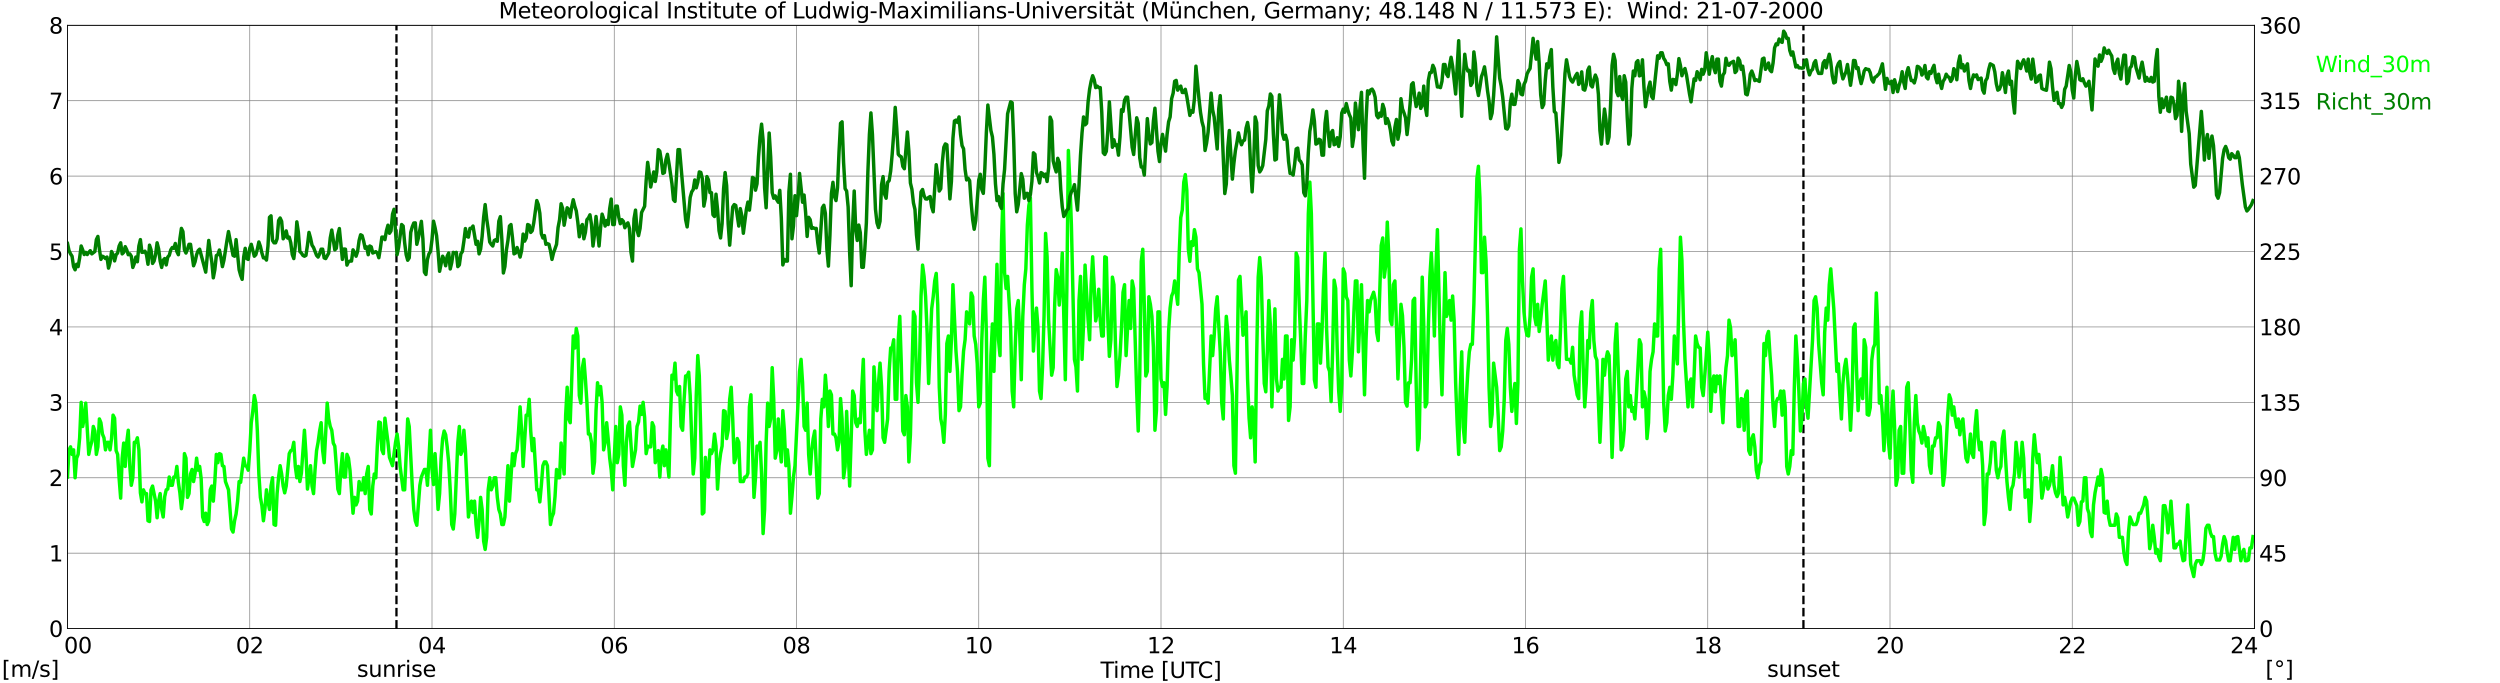 <?xml version="1.0" encoding="utf-8" standalone="no"?>
<!DOCTYPE svg PUBLIC "-//W3C//DTD SVG 1.1//EN"
  "http://www.w3.org/Graphics/SVG/1.1/DTD/svg11.dtd">
<svg xmlns:xlink="http://www.w3.org/1999/xlink" width="1085.4pt" height="296.64pt" viewBox="0 0 1085.4 296.64" xmlns="http://www.w3.org/2000/svg" version="1.1">
 <defs>
  <style type="text/css">*{stroke-linejoin: round; stroke-linecap: butt}</style>
 </defs>
 <g id="figure_1">
  <g id="patch_1">
   <path d="M 0 296.64 
L 1085.4 296.64 
L 1085.4 0 
L 0 0 
z
" style="fill: #ffffff"/>
  </g>
  <g id="axes_1">
   <g id="patch_2">
    <path d="M 29.306 272.909 
L 978.814 272.909 
L 978.814 10.976 
L 29.306 10.976 
z
" style="fill: #ffffff"/>
   </g>
   <g id="patch_3">
    <path d="M 978.814 272.909 
L 978.814 272.909 
L 978.814 10.976 
L 978.814 10.976 
z
" clip-path="url(#pa5b146cc5b)" style="fill: #d3d3d3; opacity: 0.25; stroke: #d3d3d3; stroke-linejoin: miter"/>
   </g>
   <g id="matplotlib.axis_1">
    <g id="xtick_1">
     <g id="line2d_1">
      <path d="M 29.306 272.909 
L 29.306 10.976 
" clip-path="url(#pa5b146cc5b)" style="fill: none; stroke: #808080; stroke-width: 0.3; stroke-linecap: square"/>
     </g>
     <g id="line2d_2"/>
     <g id="text_1">
      <!--    00 -->
      <g transform="translate(18.733 283.627) scale(0.095 -0.095)">
       <defs>
        <path id="DejaVuSans-20" transform="scale(0.016)"/>
        <path id="DejaVuSans-30" d="M 2034 4250 
Q 1547 4250 1301 3770 
Q 1056 3291 1056 2328 
Q 1056 1369 1301 889 
Q 1547 409 2034 409 
Q 2525 409 2770 889 
Q 3016 1369 3016 2328 
Q 3016 3291 2770 3770 
Q 2525 4250 2034 4250 
z
M 2034 4750 
Q 2819 4750 3233 4129 
Q 3647 3509 3647 2328 
Q 3647 1150 3233 529 
Q 2819 -91 2034 -91 
Q 1250 -91 836 529 
Q 422 1150 422 2328 
Q 422 3509 836 4129 
Q 1250 4750 2034 4750 
z
" transform="scale(0.016)"/>
       </defs>
       <use xlink:href="#DejaVuSans-20"/>
       <use xlink:href="#DejaVuSans-20" transform="translate(31.787 0)"/>
       <use xlink:href="#DejaVuSans-20" transform="translate(63.574 0)"/>
       <use xlink:href="#DejaVuSans-30" transform="translate(95.361 0)"/>
       <use xlink:href="#DejaVuSans-30" transform="translate(158.984 0)"/>
      </g>
     </g>
    </g>
    <g id="xtick_2">
     <g id="line2d_3">
      <path d="M 108.431 272.909 
L 108.431 10.976 
" clip-path="url(#pa5b146cc5b)" style="fill: none; stroke: #808080; stroke-width: 0.3; stroke-linecap: square"/>
     </g>
     <g id="line2d_4"/>
     <g id="text_2">
      <!-- 02 -->
      <g transform="translate(102.387 283.627) scale(0.095 -0.095)">
       <defs>
        <path id="DejaVuSans-32" d="M 1228 531 
L 3431 531 
L 3431 0 
L 469 0 
L 469 531 
Q 828 903 1448 1529 
Q 2069 2156 2228 2338 
Q 2531 2678 2651 2914 
Q 2772 3150 2772 3378 
Q 2772 3750 2511 3984 
Q 2250 4219 1831 4219 
Q 1534 4219 1204 4116 
Q 875 4013 500 3803 
L 500 4441 
Q 881 4594 1212 4672 
Q 1544 4750 1819 4750 
Q 2544 4750 2975 4387 
Q 3406 4025 3406 3419 
Q 3406 3131 3298 2873 
Q 3191 2616 2906 2266 
Q 2828 2175 2409 1742 
Q 1991 1309 1228 531 
z
" transform="scale(0.016)"/>
       </defs>
       <use xlink:href="#DejaVuSans-30"/>
       <use xlink:href="#DejaVuSans-32" transform="translate(63.623 0)"/>
      </g>
     </g>
    </g>
    <g id="xtick_3">
     <g id="line2d_5">
      <path d="M 187.557 272.909 
L 187.557 10.976 
" clip-path="url(#pa5b146cc5b)" style="fill: none; stroke: #808080; stroke-width: 0.3; stroke-linecap: square"/>
     </g>
     <g id="line2d_6"/>
     <g id="text_3">
      <!-- 04 -->
      <g transform="translate(181.513 283.627) scale(0.095 -0.095)">
       <defs>
        <path id="DejaVuSans-34" d="M 2419 4116 
L 825 1625 
L 2419 1625 
L 2419 4116 
z
M 2253 4666 
L 3047 4666 
L 3047 1625 
L 3713 1625 
L 3713 1100 
L 3047 1100 
L 3047 0 
L 2419 0 
L 2419 1100 
L 313 1100 
L 313 1709 
L 2253 4666 
z
" transform="scale(0.016)"/>
       </defs>
       <use xlink:href="#DejaVuSans-30"/>
       <use xlink:href="#DejaVuSans-34" transform="translate(63.623 0)"/>
      </g>
     </g>
    </g>
    <g id="xtick_4">
     <g id="line2d_7">
      <path d="M 266.683 272.909 
L 266.683 10.976 
" clip-path="url(#pa5b146cc5b)" style="fill: none; stroke: #808080; stroke-width: 0.3; stroke-linecap: square"/>
     </g>
     <g id="line2d_8"/>
     <g id="text_4">
      <!-- 06 -->
      <g transform="translate(260.638 283.627) scale(0.095 -0.095)">
       <defs>
        <path id="DejaVuSans-36" d="M 2113 2584 
Q 1688 2584 1439 2293 
Q 1191 2003 1191 1497 
Q 1191 994 1439 701 
Q 1688 409 2113 409 
Q 2538 409 2786 701 
Q 3034 994 3034 1497 
Q 3034 2003 2786 2293 
Q 2538 2584 2113 2584 
z
M 3366 4563 
L 3366 3988 
Q 3128 4100 2886 4159 
Q 2644 4219 2406 4219 
Q 1781 4219 1451 3797 
Q 1122 3375 1075 2522 
Q 1259 2794 1537 2939 
Q 1816 3084 2150 3084 
Q 2853 3084 3261 2657 
Q 3669 2231 3669 1497 
Q 3669 778 3244 343 
Q 2819 -91 2113 -91 
Q 1303 -91 875 529 
Q 447 1150 447 2328 
Q 447 3434 972 4092 
Q 1497 4750 2381 4750 
Q 2619 4750 2861 4703 
Q 3103 4656 3366 4563 
z
" transform="scale(0.016)"/>
       </defs>
       <use xlink:href="#DejaVuSans-30"/>
       <use xlink:href="#DejaVuSans-36" transform="translate(63.623 0)"/>
      </g>
     </g>
    </g>
    <g id="xtick_5">
     <g id="line2d_9">
      <path d="M 345.808 272.909 
L 345.808 10.976 
" clip-path="url(#pa5b146cc5b)" style="fill: none; stroke: #808080; stroke-width: 0.3; stroke-linecap: square"/>
     </g>
     <g id="line2d_10"/>
     <g id="text_5">
      <!-- 08 -->
      <g transform="translate(339.764 283.627) scale(0.095 -0.095)">
       <defs>
        <path id="DejaVuSans-38" d="M 2034 2216 
Q 1584 2216 1326 1975 
Q 1069 1734 1069 1313 
Q 1069 891 1326 650 
Q 1584 409 2034 409 
Q 2484 409 2743 651 
Q 3003 894 3003 1313 
Q 3003 1734 2745 1975 
Q 2488 2216 2034 2216 
z
M 1403 2484 
Q 997 2584 770 2862 
Q 544 3141 544 3541 
Q 544 4100 942 4425 
Q 1341 4750 2034 4750 
Q 2731 4750 3128 4425 
Q 3525 4100 3525 3541 
Q 3525 3141 3298 2862 
Q 3072 2584 2669 2484 
Q 3125 2378 3379 2068 
Q 3634 1759 3634 1313 
Q 3634 634 3220 271 
Q 2806 -91 2034 -91 
Q 1263 -91 848 271 
Q 434 634 434 1313 
Q 434 1759 690 2068 
Q 947 2378 1403 2484 
z
M 1172 3481 
Q 1172 3119 1398 2916 
Q 1625 2713 2034 2713 
Q 2441 2713 2670 2916 
Q 2900 3119 2900 3481 
Q 2900 3844 2670 4047 
Q 2441 4250 2034 4250 
Q 1625 4250 1398 4047 
Q 1172 3844 1172 3481 
z
" transform="scale(0.016)"/>
       </defs>
       <use xlink:href="#DejaVuSans-30"/>
       <use xlink:href="#DejaVuSans-38" transform="translate(63.623 0)"/>
      </g>
     </g>
    </g>
    <g id="xtick_6">
     <g id="line2d_11">
      <path d="M 424.934 272.909 
L 424.934 10.976 
" clip-path="url(#pa5b146cc5b)" style="fill: none; stroke: #808080; stroke-width: 0.3; stroke-linecap: square"/>
     </g>
     <g id="line2d_12"/>
     <g id="text_6">
      <!-- 10 -->
      <g transform="translate(418.89 283.627) scale(0.095 -0.095)">
       <defs>
        <path id="DejaVuSans-31" d="M 794 531 
L 1825 531 
L 1825 4091 
L 703 3866 
L 703 4441 
L 1819 4666 
L 2450 4666 
L 2450 531 
L 3481 531 
L 3481 0 
L 794 0 
L 794 531 
z
" transform="scale(0.016)"/>
       </defs>
       <use xlink:href="#DejaVuSans-31"/>
       <use xlink:href="#DejaVuSans-30" transform="translate(63.623 0)"/>
      </g>
     </g>
    </g>
    <g id="xtick_7">
     <g id="line2d_13">
      <path d="M 504.06 272.909 
L 504.06 10.976 
" clip-path="url(#pa5b146cc5b)" style="fill: none; stroke: #808080; stroke-width: 0.3; stroke-linecap: square"/>
     </g>
     <g id="line2d_14"/>
     <g id="text_7">
      <!-- 12 -->
      <g transform="translate(498.015 283.627) scale(0.095 -0.095)">
       <use xlink:href="#DejaVuSans-31"/>
       <use xlink:href="#DejaVuSans-32" transform="translate(63.623 0)"/>
      </g>
     </g>
    </g>
    <g id="xtick_8">
     <g id="line2d_15">
      <path d="M 583.185 272.909 
L 583.185 10.976 
" clip-path="url(#pa5b146cc5b)" style="fill: none; stroke: #808080; stroke-width: 0.3; stroke-linecap: square"/>
     </g>
     <g id="line2d_16"/>
     <g id="text_8">
      <!-- 14 -->
      <g transform="translate(577.141 283.627) scale(0.095 -0.095)">
       <use xlink:href="#DejaVuSans-31"/>
       <use xlink:href="#DejaVuSans-34" transform="translate(63.623 0)"/>
      </g>
     </g>
    </g>
    <g id="xtick_9">
     <g id="line2d_17">
      <path d="M 662.311 272.909 
L 662.311 10.976 
" clip-path="url(#pa5b146cc5b)" style="fill: none; stroke: #808080; stroke-width: 0.3; stroke-linecap: square"/>
     </g>
     <g id="line2d_18"/>
     <g id="text_9">
      <!-- 16 -->
      <g transform="translate(656.267 283.627) scale(0.095 -0.095)">
       <use xlink:href="#DejaVuSans-31"/>
       <use xlink:href="#DejaVuSans-36" transform="translate(63.623 0)"/>
      </g>
     </g>
    </g>
    <g id="xtick_10">
     <g id="line2d_19">
      <path d="M 741.437 272.909 
L 741.437 10.976 
" clip-path="url(#pa5b146cc5b)" style="fill: none; stroke: #808080; stroke-width: 0.3; stroke-linecap: square"/>
     </g>
     <g id="line2d_20"/>
     <g id="text_10">
      <!-- 18 -->
      <g transform="translate(735.392 283.627) scale(0.095 -0.095)">
       <use xlink:href="#DejaVuSans-31"/>
       <use xlink:href="#DejaVuSans-38" transform="translate(63.623 0)"/>
      </g>
     </g>
    </g>
    <g id="xtick_11">
     <g id="line2d_21">
      <path d="M 820.562 272.909 
L 820.562 10.976 
" clip-path="url(#pa5b146cc5b)" style="fill: none; stroke: #808080; stroke-width: 0.3; stroke-linecap: square"/>
     </g>
     <g id="line2d_22"/>
     <g id="text_11">
      <!-- 20 -->
      <g transform="translate(814.518 283.627) scale(0.095 -0.095)">
       <use xlink:href="#DejaVuSans-32"/>
       <use xlink:href="#DejaVuSans-30" transform="translate(63.623 0)"/>
      </g>
     </g>
    </g>
    <g id="xtick_12">
     <g id="line2d_23">
      <path d="M 899.688 272.909 
L 899.688 10.976 
" clip-path="url(#pa5b146cc5b)" style="fill: none; stroke: #808080; stroke-width: 0.3; stroke-linecap: square"/>
     </g>
     <g id="line2d_24"/>
     <g id="text_12">
      <!-- 22 -->
      <g transform="translate(893.644 283.627) scale(0.095 -0.095)">
       <use xlink:href="#DejaVuSans-32"/>
       <use xlink:href="#DejaVuSans-32" transform="translate(63.623 0)"/>
      </g>
     </g>
    </g>
    <g id="xtick_13">
     <g id="line2d_25">
      <path d="M 978.814 272.909 
L 978.814 10.976 
" clip-path="url(#pa5b146cc5b)" style="fill: none; stroke: #808080; stroke-width: 0.3; stroke-linecap: square"/>
     </g>
     <g id="line2d_26"/>
     <g id="text_13">
      <!-- 24    -->
      <g transform="translate(968.241 283.627) scale(0.095 -0.095)">
       <use xlink:href="#DejaVuSans-32"/>
       <use xlink:href="#DejaVuSans-34" transform="translate(63.623 0)"/>
       <use xlink:href="#DejaVuSans-20" transform="translate(127.246 0)"/>
       <use xlink:href="#DejaVuSans-20" transform="translate(159.033 0)"/>
       <use xlink:href="#DejaVuSans-20" transform="translate(190.82 0)"/>
      </g>
     </g>
    </g>
    <g id="text_14">
     <!-- Time [UTC] -->
     <g transform="translate(477.806 294.322) scale(0.095 -0.095)">
      <defs>
       <path id="DejaVuSans-54" d="M -19 4666 
L 3928 4666 
L 3928 4134 
L 2272 4134 
L 2272 0 
L 1638 0 
L 1638 4134 
L -19 4134 
L -19 4666 
z
" transform="scale(0.016)"/>
       <path id="DejaVuSans-69" d="M 603 3500 
L 1178 3500 
L 1178 0 
L 603 0 
L 603 3500 
z
M 603 4863 
L 1178 4863 
L 1178 4134 
L 603 4134 
L 603 4863 
z
" transform="scale(0.016)"/>
       <path id="DejaVuSans-6d" d="M 3328 2828 
Q 3544 3216 3844 3400 
Q 4144 3584 4550 3584 
Q 5097 3584 5394 3201 
Q 5691 2819 5691 2113 
L 5691 0 
L 5113 0 
L 5113 2094 
Q 5113 2597 4934 2840 
Q 4756 3084 4391 3084 
Q 3944 3084 3684 2787 
Q 3425 2491 3425 1978 
L 3425 0 
L 2847 0 
L 2847 2094 
Q 2847 2600 2669 2842 
Q 2491 3084 2119 3084 
Q 1678 3084 1418 2786 
Q 1159 2488 1159 1978 
L 1159 0 
L 581 0 
L 581 3500 
L 1159 3500 
L 1159 2956 
Q 1356 3278 1631 3431 
Q 1906 3584 2284 3584 
Q 2666 3584 2933 3390 
Q 3200 3197 3328 2828 
z
" transform="scale(0.016)"/>
       <path id="DejaVuSans-65" d="M 3597 1894 
L 3597 1613 
L 953 1613 
Q 991 1019 1311 708 
Q 1631 397 2203 397 
Q 2534 397 2845 478 
Q 3156 559 3463 722 
L 3463 178 
Q 3153 47 2828 -22 
Q 2503 -91 2169 -91 
Q 1331 -91 842 396 
Q 353 884 353 1716 
Q 353 2575 817 3079 
Q 1281 3584 2069 3584 
Q 2775 3584 3186 3129 
Q 3597 2675 3597 1894 
z
M 3022 2063 
Q 3016 2534 2758 2815 
Q 2500 3097 2075 3097 
Q 1594 3097 1305 2825 
Q 1016 2553 972 2059 
L 3022 2063 
z
" transform="scale(0.016)"/>
       <path id="DejaVuSans-5b" d="M 550 4863 
L 1875 4863 
L 1875 4416 
L 1125 4416 
L 1125 -397 
L 1875 -397 
L 1875 -844 
L 550 -844 
L 550 4863 
z
" transform="scale(0.016)"/>
       <path id="DejaVuSans-55" d="M 556 4666 
L 1191 4666 
L 1191 1831 
Q 1191 1081 1462 751 
Q 1734 422 2344 422 
Q 2950 422 3222 751 
Q 3494 1081 3494 1831 
L 3494 4666 
L 4128 4666 
L 4128 1753 
Q 4128 841 3676 375 
Q 3225 -91 2344 -91 
Q 1459 -91 1007 375 
Q 556 841 556 1753 
L 556 4666 
z
" transform="scale(0.016)"/>
       <path id="DejaVuSans-43" d="M 4122 4306 
L 4122 3641 
Q 3803 3938 3442 4084 
Q 3081 4231 2675 4231 
Q 1875 4231 1450 3742 
Q 1025 3253 1025 2328 
Q 1025 1406 1450 917 
Q 1875 428 2675 428 
Q 3081 428 3442 575 
Q 3803 722 4122 1019 
L 4122 359 
Q 3791 134 3420 21 
Q 3050 -91 2638 -91 
Q 1578 -91 968 557 
Q 359 1206 359 2328 
Q 359 3453 968 4101 
Q 1578 4750 2638 4750 
Q 3056 4750 3426 4639 
Q 3797 4528 4122 4306 
z
" transform="scale(0.016)"/>
       <path id="DejaVuSans-5d" d="M 1947 4863 
L 1947 -844 
L 622 -844 
L 622 -397 
L 1369 -397 
L 1369 4416 
L 622 4416 
L 622 4863 
L 1947 4863 
z
" transform="scale(0.016)"/>
      </defs>
      <use xlink:href="#DejaVuSans-54"/>
      <use xlink:href="#DejaVuSans-69" transform="translate(57.959 0)"/>
      <use xlink:href="#DejaVuSans-6d" transform="translate(85.742 0)"/>
      <use xlink:href="#DejaVuSans-65" transform="translate(183.154 0)"/>
      <use xlink:href="#DejaVuSans-20" transform="translate(244.678 0)"/>
      <use xlink:href="#DejaVuSans-5b" transform="translate(276.465 0)"/>
      <use xlink:href="#DejaVuSans-55" transform="translate(315.479 0)"/>
      <use xlink:href="#DejaVuSans-54" transform="translate(388.672 0)"/>
      <use xlink:href="#DejaVuSans-43" transform="translate(443.881 0)"/>
      <use xlink:href="#DejaVuSans-5d" transform="translate(513.705 0)"/>
     </g>
    </g>
   </g>
   <g id="matplotlib.axis_2">
    <g id="ytick_1">
     <g id="line2d_27">
      <path d="M 29.306 272.909 
L 978.814 272.909 
" clip-path="url(#pa5b146cc5b)" style="fill: none; stroke: #808080; stroke-width: 0.3; stroke-linecap: square"/>
     </g>
     <g id="line2d_28"/>
     <g id="text_15">
      <!-- 0 -->
      <g transform="translate(21.261 276.518) scale(0.095 -0.095)">
       <use xlink:href="#DejaVuSans-30"/>
      </g>
     </g>
    </g>
    <g id="ytick_2">
     <g id="line2d_29">
      <path d="M 29.306 240.167 
L 978.814 240.167 
" clip-path="url(#pa5b146cc5b)" style="fill: none; stroke: #808080; stroke-width: 0.3; stroke-linecap: square"/>
     </g>
     <g id="line2d_30"/>
     <g id="text_16">
      <!-- 1 -->
      <g transform="translate(21.261 243.776) scale(0.095 -0.095)">
       <use xlink:href="#DejaVuSans-31"/>
      </g>
     </g>
    </g>
    <g id="ytick_3">
     <g id="line2d_31">
      <path d="M 29.306 207.426 
L 978.814 207.426 
" clip-path="url(#pa5b146cc5b)" style="fill: none; stroke: #808080; stroke-width: 0.3; stroke-linecap: square"/>
     </g>
     <g id="line2d_32"/>
     <g id="text_17">
      <!-- 2 -->
      <g transform="translate(21.261 211.035) scale(0.095 -0.095)">
       <use xlink:href="#DejaVuSans-32"/>
      </g>
     </g>
    </g>
    <g id="ytick_4">
     <g id="line2d_33">
      <path d="M 29.306 174.684 
L 978.814 174.684 
" clip-path="url(#pa5b146cc5b)" style="fill: none; stroke: #808080; stroke-width: 0.3; stroke-linecap: square"/>
     </g>
     <g id="line2d_34"/>
     <g id="text_18">
      <!-- 3 -->
      <g transform="translate(21.261 178.293) scale(0.095 -0.095)">
       <defs>
        <path id="DejaVuSans-33" d="M 2597 2516 
Q 3050 2419 3304 2112 
Q 3559 1806 3559 1356 
Q 3559 666 3084 287 
Q 2609 -91 1734 -91 
Q 1441 -91 1130 -33 
Q 819 25 488 141 
L 488 750 
Q 750 597 1062 519 
Q 1375 441 1716 441 
Q 2309 441 2620 675 
Q 2931 909 2931 1356 
Q 2931 1769 2642 2001 
Q 2353 2234 1838 2234 
L 1294 2234 
L 1294 2753 
L 1863 2753 
Q 2328 2753 2575 2939 
Q 2822 3125 2822 3475 
Q 2822 3834 2567 4026 
Q 2313 4219 1838 4219 
Q 1578 4219 1281 4162 
Q 984 4106 628 3988 
L 628 4550 
Q 988 4650 1302 4700 
Q 1616 4750 1894 4750 
Q 2613 4750 3031 4423 
Q 3450 4097 3450 3541 
Q 3450 3153 3228 2886 
Q 3006 2619 2597 2516 
z
" transform="scale(0.016)"/>
       </defs>
       <use xlink:href="#DejaVuSans-33"/>
      </g>
     </g>
    </g>
    <g id="ytick_5">
     <g id="line2d_35">
      <path d="M 29.306 141.942 
L 978.814 141.942 
" clip-path="url(#pa5b146cc5b)" style="fill: none; stroke: #808080; stroke-width: 0.3; stroke-linecap: square"/>
     </g>
     <g id="line2d_36"/>
     <g id="text_19">
      <!-- 4 -->
      <g transform="translate(21.261 145.551) scale(0.095 -0.095)">
       <use xlink:href="#DejaVuSans-34"/>
      </g>
     </g>
    </g>
    <g id="ytick_6">
     <g id="line2d_37">
      <path d="M 29.306 109.201 
L 978.814 109.201 
" clip-path="url(#pa5b146cc5b)" style="fill: none; stroke: #808080; stroke-width: 0.3; stroke-linecap: square"/>
     </g>
     <g id="line2d_38"/>
     <g id="text_20">
      <!-- 5 -->
      <g transform="translate(21.261 112.81) scale(0.095 -0.095)">
       <defs>
        <path id="DejaVuSans-35" d="M 691 4666 
L 3169 4666 
L 3169 4134 
L 1269 4134 
L 1269 2991 
Q 1406 3038 1543 3061 
Q 1681 3084 1819 3084 
Q 2600 3084 3056 2656 
Q 3513 2228 3513 1497 
Q 3513 744 3044 326 
Q 2575 -91 1722 -91 
Q 1428 -91 1123 -41 
Q 819 9 494 109 
L 494 744 
Q 775 591 1075 516 
Q 1375 441 1709 441 
Q 2250 441 2565 725 
Q 2881 1009 2881 1497 
Q 2881 1984 2565 2268 
Q 2250 2553 1709 2553 
Q 1456 2553 1204 2497 
Q 953 2441 691 2322 
L 691 4666 
z
" transform="scale(0.016)"/>
       </defs>
       <use xlink:href="#DejaVuSans-35"/>
      </g>
     </g>
    </g>
    <g id="ytick_7">
     <g id="line2d_39">
      <path d="M 29.306 76.459 
L 978.814 76.459 
" clip-path="url(#pa5b146cc5b)" style="fill: none; stroke: #808080; stroke-width: 0.3; stroke-linecap: square"/>
     </g>
     <g id="line2d_40"/>
     <g id="text_21">
      <!-- 6 -->
      <g transform="translate(21.261 80.068) scale(0.095 -0.095)">
       <use xlink:href="#DejaVuSans-36"/>
      </g>
     </g>
    </g>
    <g id="ytick_8">
     <g id="line2d_41">
      <path d="M 29.306 43.717 
L 978.814 43.717 
" clip-path="url(#pa5b146cc5b)" style="fill: none; stroke: #808080; stroke-width: 0.3; stroke-linecap: square"/>
     </g>
     <g id="line2d_42"/>
     <g id="text_22">
      <!-- 7 -->
      <g transform="translate(21.261 47.327) scale(0.095 -0.095)">
       <defs>
        <path id="DejaVuSans-37" d="M 525 4666 
L 3525 4666 
L 3525 4397 
L 1831 0 
L 1172 0 
L 2766 4134 
L 525 4134 
L 525 4666 
z
" transform="scale(0.016)"/>
       </defs>
       <use xlink:href="#DejaVuSans-37"/>
      </g>
     </g>
    </g>
    <g id="ytick_9">
     <g id="line2d_43">
      <path d="M 29.306 10.976 
L 978.814 10.976 
" clip-path="url(#pa5b146cc5b)" style="fill: none; stroke: #808080; stroke-width: 0.3; stroke-linecap: square"/>
     </g>
     <g id="line2d_44"/>
     <g id="text_23">
      <!-- 8 -->
      <g transform="translate(21.261 14.585) scale(0.095 -0.095)">
       <use xlink:href="#DejaVuSans-38"/>
      </g>
     </g>
    </g>
   </g>
   <g id="line2d_45">
    <path d="M 172.128 272.909 
L 172.128 10.976 
" clip-path="url(#pa5b146cc5b)" style="fill: none; stroke-dasharray: 3.7,1.6; stroke-dashoffset: 0; stroke: #000000"/>
   </g>
   <g id="line2d_46">
    <path d="M 782.978 272.909 
L 782.978 10.976 
" clip-path="url(#pa5b146cc5b)" style="fill: none; stroke-dasharray: 3.7,1.6; stroke-dashoffset: 0; stroke: #000000"/>
   </g>
   <g id="line2d_47">
    <path d="M 29.306 207.098 
L 29.965 195.311 
L 30.625 194.001 
L 31.284 197.276 
L 31.943 195.311 
L 32.603 207.426 
L 33.262 198.913 
L 33.921 197.276 
L 34.581 190.072 
L 35.24 174.684 
L 35.9 185.161 
L 36.559 181.56 
L 37.218 175.011 
L 38.537 197.276 
L 39.197 194.001 
L 39.856 191.71 
L 40.515 185.161 
L 41.175 187.126 
L 41.834 197.276 
L 42.493 194.001 
L 43.153 181.887 
L 43.812 183.524 
L 44.472 188.435 
L 45.131 190.072 
L 45.79 195.311 
L 46.45 192.037 
L 47.109 192.037 
L 47.768 195.311 
L 48.428 190.4 
L 49.087 180.25 
L 49.747 181.56 
L 50.406 195.639 
L 51.065 197.276 
L 51.725 207.753 
L 52.384 216.266 
L 53.043 198.913 
L 53.703 192.364 
L 54.362 202.514 
L 55.022 192.037 
L 55.681 186.798 
L 56.34 202.187 
L 57 210.7 
L 57.659 207.426 
L 58.319 192.037 
L 58.978 192.037 
L 59.637 190.072 
L 60.297 195.311 
L 60.956 213.974 
L 61.615 217.903 
L 62.275 212.664 
L 62.934 214.301 
L 63.594 214.301 
L 64.253 226.088 
L 64.912 226.416 
L 65.572 212.664 
L 66.231 211.027 
L 67.55 217.575 
L 68.209 224.779 
L 68.869 217.575 
L 69.528 214.301 
L 70.187 221.177 
L 70.847 224.451 
L 71.506 215.611 
L 72.166 212.664 
L 72.825 212.337 
L 73.484 207.098 
L 74.144 210.7 
L 74.803 210.7 
L 75.462 207.098 
L 76.122 207.098 
L 76.781 202.514 
L 77.441 209.39 
L 78.1 213.974 
L 78.759 220.85 
L 79.419 215.611 
L 80.078 196.948 
L 80.737 198.913 
L 81.397 215.938 
L 82.056 214.301 
L 82.716 205.788 
L 83.375 203.824 
L 84.034 209.063 
L 84.694 205.461 
L 85.353 198.913 
L 86.013 204.151 
L 86.672 202.514 
L 87.331 207.753 
L 87.991 224.451 
L 88.65 226.416 
L 89.309 222.814 
L 89.969 227.725 
L 90.628 226.088 
L 91.288 212.664 
L 91.947 211.027 
L 92.606 217.575 
L 93.266 209.063 
L 93.925 197.276 
L 94.584 200.877 
L 95.244 196.948 
L 95.903 197.276 
L 96.563 202.187 
L 97.222 202.514 
L 97.881 209.063 
L 99.2 212.664 
L 100.519 229.69 
L 101.178 231 
L 101.838 226.088 
L 102.497 223.142 
L 103.156 217.575 
L 103.816 209.063 
L 104.475 209.39 
L 105.794 198.913 
L 106.453 202.187 
L 107.113 202.514 
L 107.772 204.151 
L 108.431 195.639 
L 109.091 183.524 
L 109.75 178.613 
L 110.41 171.737 
L 111.069 175.011 
L 111.728 187.126 
L 112.388 205.788 
L 113.047 215.938 
L 113.707 219.54 
L 114.366 226.088 
L 115.025 220.85 
L 115.685 212.664 
L 116.344 217.575 
L 117.003 221.177 
L 117.663 211.027 
L 118.322 207.426 
L 118.982 227.725 
L 119.641 228.053 
L 120.3 214.301 
L 120.96 207.098 
L 121.619 202.187 
L 122.278 205.788 
L 122.938 211.027 
L 123.597 213.974 
L 124.257 211.027 
L 125.575 196.948 
L 126.235 195.639 
L 126.894 195.311 
L 127.553 192.037 
L 128.213 202.514 
L 128.872 207.426 
L 129.532 202.514 
L 130.191 209.063 
L 130.85 205.461 
L 132.169 186.798 
L 132.829 196.948 
L 133.488 212.337 
L 134.807 202.187 
L 135.466 211.027 
L 136.125 214.301 
L 136.785 203.824 
L 137.444 195.639 
L 138.104 192.037 
L 138.763 187.126 
L 139.422 183.524 
L 140.082 195.639 
L 140.741 200.877 
L 142.06 175.011 
L 142.719 181.887 
L 143.379 185.161 
L 144.038 186.798 
L 144.697 192.364 
L 145.357 193.674 
L 146.016 202.187 
L 146.676 212.337 
L 147.335 214.301 
L 147.994 203.824 
L 148.654 196.948 
L 149.313 207.098 
L 149.972 207.098 
L 150.632 197.276 
L 151.291 198.913 
L 151.951 204.151 
L 153.269 222.814 
L 153.929 215.938 
L 154.588 219.213 
L 155.247 217.575 
L 155.907 209.063 
L 156.566 212.664 
L 157.226 212.664 
L 157.885 207.426 
L 158.544 214.301 
L 159.204 205.788 
L 159.863 202.514 
L 160.523 221.177 
L 161.182 223.142 
L 161.841 211.027 
L 162.501 205.788 
L 163.16 207.426 
L 163.819 193.674 
L 164.479 183.197 
L 165.138 183.524 
L 165.798 195.311 
L 166.457 196.948 
L 167.116 181.56 
L 168.435 192.037 
L 169.094 198.585 
L 170.413 202.187 
L 171.732 192.037 
L 172.391 188.435 
L 173.051 193.674 
L 173.71 202.514 
L 175.029 212.664 
L 175.688 212.664 
L 177.007 181.887 
L 177.666 185.161 
L 178.985 211.027 
L 179.645 221.177 
L 180.304 226.088 
L 180.963 228.053 
L 182.282 210.7 
L 182.941 207.098 
L 184.26 203.824 
L 184.92 203.824 
L 185.579 210.7 
L 186.898 186.798 
L 187.557 203.824 
L 188.217 210.372 
L 188.876 196.948 
L 189.535 207.426 
L 190.195 221.177 
L 190.854 214.301 
L 191.513 198.913 
L 192.173 190.4 
L 192.832 187.126 
L 193.492 188.763 
L 194.151 194.001 
L 194.81 200.877 
L 195.47 212.664 
L 196.129 227.725 
L 196.788 229.69 
L 197.448 223.142 
L 198.767 192.037 
L 199.426 185.161 
L 200.085 197.276 
L 200.745 195.639 
L 201.404 186.798 
L 202.063 195.311 
L 203.382 224.451 
L 204.042 219.213 
L 204.701 217.575 
L 205.36 222.487 
L 206.02 217.575 
L 206.679 227.725 
L 207.339 233.291 
L 207.998 226.416 
L 208.657 215.938 
L 209.317 221.177 
L 209.976 234.928 
L 210.635 238.53 
L 211.295 233.291 
L 211.954 212.664 
L 212.614 207.426 
L 213.273 212.664 
L 213.932 211.027 
L 214.592 207.426 
L 215.251 207.426 
L 215.91 215.938 
L 216.57 221.177 
L 217.229 223.142 
L 217.889 227.725 
L 218.548 227.725 
L 219.207 224.451 
L 220.526 202.187 
L 221.186 217.575 
L 222.504 196.948 
L 223.164 202.187 
L 223.823 196.948 
L 224.482 195.311 
L 225.142 186.798 
L 225.801 176.648 
L 226.461 186.798 
L 227.12 202.514 
L 228.439 180.25 
L 229.098 180.25 
L 229.757 173.374 
L 230.417 187.126 
L 231.076 195.639 
L 231.736 190.4 
L 233.054 212.664 
L 233.714 212.664 
L 234.373 217.903 
L 235.033 210.7 
L 235.692 202.187 
L 236.351 200.55 
L 237.011 200.55 
L 237.67 202.187 
L 238.989 227.725 
L 239.648 224.451 
L 240.308 222.814 
L 240.967 215.611 
L 241.626 203.824 
L 242.286 207.426 
L 242.945 207.426 
L 243.604 192.364 
L 244.923 205.788 
L 245.583 180.25 
L 246.242 168.136 
L 246.901 181.887 
L 247.561 183.524 
L 248.88 145.871 
L 249.539 151.11 
L 250.198 142.597 
L 250.858 145.871 
L 251.517 171.737 
L 252.176 175.011 
L 252.836 159.623 
L 253.495 156.021 
L 254.155 164.534 
L 254.814 174.684 
L 255.473 188.435 
L 256.133 188.435 
L 256.792 192.037 
L 257.451 205.461 
L 258.111 200.55 
L 258.77 178.285 
L 259.43 166.171 
L 260.089 171.41 
L 260.748 167.808 
L 261.408 174.684 
L 262.067 195.311 
L 262.726 192.037 
L 263.386 183.524 
L 264.045 190.4 
L 264.705 198.913 
L 265.364 204.151 
L 266.023 212.664 
L 267.342 185.161 
L 268.002 200.877 
L 268.661 197.276 
L 269.32 176.648 
L 269.98 180.25 
L 270.639 202.187 
L 271.298 210.7 
L 271.958 192.037 
L 272.617 184.834 
L 273.277 183.197 
L 274.595 202.514 
L 275.914 195.311 
L 276.573 185.161 
L 277.233 183.197 
L 277.892 176.321 
L 278.552 179.923 
L 279.211 174.684 
L 279.87 181.232 
L 280.53 196.948 
L 281.189 193.674 
L 281.849 194.001 
L 282.508 194.001 
L 283.167 183.524 
L 283.827 185.161 
L 284.486 200.877 
L 285.145 197.276 
L 285.805 195.639 
L 286.464 207.098 
L 287.124 196.948 
L 287.783 193.674 
L 288.442 202.187 
L 289.102 195.311 
L 289.761 200.55 
L 290.42 207.098 
L 291.08 181.56 
L 291.739 162.897 
L 292.399 164.534 
L 293.058 157.658 
L 293.717 169.773 
L 294.377 171.41 
L 295.036 167.808 
L 295.696 185.161 
L 296.355 186.798 
L 297.014 173.374 
L 297.674 163.224 
L 298.333 163.224 
L 298.992 161.587 
L 299.652 171.737 
L 300.311 190.4 
L 300.971 205.788 
L 301.63 198.913 
L 302.289 171.737 
L 302.949 154.384 
L 303.608 163.224 
L 304.267 188.763 
L 304.927 223.142 
L 305.586 222.487 
L 306.246 198.585 
L 306.905 205.461 
L 307.564 207.098 
L 308.224 195.311 
L 308.883 196.948 
L 309.543 195.311 
L 310.202 188.435 
L 310.861 193.674 
L 311.521 212.337 
L 312.18 202.187 
L 312.839 196.948 
L 313.499 193.674 
L 314.158 178.285 
L 314.818 178.613 
L 315.477 190.4 
L 316.136 186.798 
L 316.796 173.374 
L 317.455 168.136 
L 318.114 181.887 
L 318.774 200.877 
L 319.433 198.913 
L 320.093 190.4 
L 320.752 192.037 
L 321.411 209.063 
L 322.73 209.063 
L 323.39 207.098 
L 324.049 207.098 
L 324.708 205.461 
L 325.368 176.648 
L 326.027 171.41 
L 327.346 215.938 
L 328.005 207.426 
L 328.665 193.674 
L 329.324 195.311 
L 329.983 192.037 
L 330.643 205.788 
L 331.302 231.654 
L 331.961 221.177 
L 332.621 192.037 
L 333.28 175.011 
L 333.94 185.161 
L 334.599 181.887 
L 335.258 159.623 
L 335.918 173.374 
L 336.577 198.913 
L 337.236 195.639 
L 337.896 181.887 
L 338.555 193.674 
L 339.215 200.55 
L 339.874 178.285 
L 340.533 186.798 
L 341.193 202.187 
L 341.852 195.311 
L 342.512 202.187 
L 343.171 222.814 
L 343.83 215.611 
L 344.49 207.098 
L 345.149 202.187 
L 347.127 161.26 
L 347.787 156.021 
L 348.446 166.171 
L 349.105 185.161 
L 349.765 186.798 
L 350.424 175.011 
L 351.083 197.276 
L 351.743 205.788 
L 352.402 195.639 
L 353.062 190.4 
L 353.721 187.126 
L 355.04 216.266 
L 355.699 214.301 
L 356.359 181.887 
L 357.018 173.374 
L 357.677 176.648 
L 358.337 162.897 
L 358.996 171.41 
L 359.655 185.161 
L 360.315 169.773 
L 360.974 171.41 
L 361.634 188.435 
L 362.293 188.435 
L 362.952 190.072 
L 363.612 195.311 
L 364.271 192.037 
L 364.93 173.047 
L 365.59 181.887 
L 366.249 207.426 
L 366.909 202.514 
L 367.568 178.613 
L 368.887 211.027 
L 370.206 169.773 
L 370.865 171.737 
L 371.524 183.524 
L 372.184 185.161 
L 372.843 181.887 
L 373.502 183.524 
L 374.162 168.136 
L 374.821 156.021 
L 375.481 186.798 
L 376.14 197.276 
L 377.459 186.798 
L 378.118 196.948 
L 378.777 195.311 
L 379.437 159.295 
L 380.096 169.773 
L 380.756 178.285 
L 381.415 166.171 
L 382.074 157.658 
L 382.734 167.808 
L 383.393 190.072 
L 384.053 192.037 
L 385.371 181.887 
L 386.031 161.26 
L 386.69 151.11 
L 387.349 151.11 
L 388.009 147.508 
L 388.668 173.374 
L 389.328 173.374 
L 389.987 147.508 
L 390.646 137.358 
L 391.306 157.986 
L 391.965 187.126 
L 392.624 188.763 
L 393.284 171.737 
L 393.943 176.648 
L 394.603 200.55 
L 395.262 188.763 
L 396.581 135.394 
L 397.24 137.358 
L 397.899 166.171 
L 398.559 174.684 
L 399.218 157.658 
L 399.878 128.518 
L 400.537 115.094 
L 401.196 120.005 
L 401.856 128.846 
L 402.515 144.234 
L 403.175 166.498 
L 404.493 134.084 
L 405.153 128.846 
L 405.812 121.97 
L 406.471 118.696 
L 407.131 132.447 
L 407.79 168.136 
L 408.45 181.887 
L 409.109 185.161 
L 409.768 192.037 
L 410.428 179.923 
L 411.087 149.145 
L 411.746 145.871 
L 412.406 161.26 
L 413.065 147.508 
L 413.725 123.607 
L 415.043 152.42 
L 415.703 161.26 
L 416.362 178.285 
L 417.022 176.648 
L 417.681 162.897 
L 418.34 152.42 
L 419 147.508 
L 419.659 135.394 
L 420.318 137.358 
L 420.978 140.633 
L 421.637 127.209 
L 422.297 128.846 
L 422.956 145.871 
L 423.615 149.473 
L 424.275 157.986 
L 424.934 176.648 
L 425.593 175.011 
L 426.253 147.836 
L 426.912 130.483 
L 427.572 120.333 
L 428.231 144.234 
L 428.89 198.913 
L 429.55 202.187 
L 430.209 154.384 
L 430.869 140.633 
L 431.528 161.26 
L 432.847 114.767 
L 433.506 147.508 
L 434.165 154.384 
L 434.825 104.617 
L 435.484 83.99 
L 436.144 118.368 
L 436.803 125.244 
L 437.462 120.005 
L 438.781 142.27 
L 439.44 169.773 
L 440.1 176.648 
L 440.759 151.11 
L 441.419 134.084 
L 442.078 130.483 
L 442.737 145.871 
L 443.397 164.861 
L 444.056 137.358 
L 444.716 123.607 
L 445.375 116.731 
L 446.034 97.741 
L 446.694 89.228 
L 447.353 85.954 
L 448.012 125.244 
L 448.672 152.42 
L 449.331 140.633 
L 449.991 133.757 
L 450.65 142.27 
L 451.309 169.773 
L 451.969 173.047 
L 452.628 159.295 
L 453.287 137.031 
L 453.947 101.343 
L 454.606 111.493 
L 455.266 138.995 
L 456.584 162.897 
L 457.244 159.623 
L 457.903 132.12 
L 458.563 117.059 
L 459.222 120.333 
L 459.881 132.447 
L 460.541 123.607 
L 461.2 109.855 
L 462.519 164.861 
L 463.178 125.571 
L 463.838 65.327 
L 464.497 79.078 
L 465.156 97.741 
L 466.475 156.021 
L 467.134 159.295 
L 467.794 169.773 
L 468.453 130.483 
L 469.113 120.005 
L 469.772 156.021 
L 470.431 140.633 
L 471.091 115.094 
L 472.409 138.995 
L 473.069 147.508 
L 473.728 123.607 
L 474.388 111.493 
L 475.047 124.262 
L 475.706 139.323 
L 476.366 135.721 
L 477.025 125.571 
L 477.685 138.995 
L 478.344 145.871 
L 479.003 145.871 
L 479.663 111.493 
L 480.322 111.82 
L 480.981 138.995 
L 481.641 154.711 
L 482.3 147.508 
L 482.96 120.333 
L 483.619 123.607 
L 484.278 149.145 
L 484.938 167.808 
L 485.597 162.897 
L 486.256 154.384 
L 486.916 142.27 
L 487.575 126.881 
L 488.235 123.607 
L 488.894 154.384 
L 490.213 130.483 
L 490.872 142.597 
L 491.532 121.97 
L 492.191 125.244 
L 493.51 170.1 
L 494.169 187.126 
L 494.828 163.224 
L 495.488 113.457 
L 496.147 108.218 
L 496.807 132.447 
L 497.466 163.224 
L 498.125 161.26 
L 498.785 128.846 
L 499.444 132.12 
L 500.103 137.358 
L 500.763 150.782 
L 501.422 186.798 
L 502.082 178.285 
L 502.741 135.394 
L 503.4 135.394 
L 504.06 164.534 
L 504.719 167.808 
L 505.379 166.171 
L 506.038 179.923 
L 506.697 167.808 
L 507.357 143.907 
L 508.016 133.757 
L 508.675 128.518 
L 509.335 126.881 
L 509.994 121.97 
L 511.313 132.12 
L 511.972 109.855 
L 512.632 94.467 
L 513.291 91.193 
L 513.95 79.078 
L 514.61 75.804 
L 515.269 82.68 
L 515.929 108.218 
L 516.588 113.457 
L 517.247 104.944 
L 517.907 106.581 
L 518.566 99.706 
L 519.226 102.98 
L 519.885 116.731 
L 520.544 118.368 
L 521.863 132.12 
L 522.522 157.658 
L 523.182 173.047 
L 523.841 171.41 
L 524.501 175.011 
L 525.819 145.871 
L 526.479 154.384 
L 527.138 145.871 
L 527.797 134.084 
L 528.457 128.846 
L 529.776 152.747 
L 530.435 175.011 
L 531.094 181.887 
L 531.754 152.747 
L 532.413 137.358 
L 533.073 144.234 
L 533.732 156.349 
L 534.391 163.224 
L 535.051 171.737 
L 535.71 202.187 
L 536.369 205.461 
L 537.688 121.642 
L 538.348 120.005 
L 539.666 145.544 
L 540.326 142.27 
L 540.985 135.394 
L 541.644 164.534 
L 542.304 181.56 
L 542.963 190.072 
L 543.623 176.648 
L 544.282 181.56 
L 544.941 200.55 
L 545.601 154.384 
L 546.26 120.333 
L 546.919 111.82 
L 547.579 120.333 
L 548.238 145.871 
L 548.898 166.498 
L 549.557 170.1 
L 550.216 152.747 
L 550.876 130.483 
L 551.535 140.96 
L 552.195 176.648 
L 553.513 134.084 
L 554.173 164.534 
L 554.832 169.773 
L 555.491 168.136 
L 556.151 168.136 
L 556.81 156.021 
L 557.47 164.534 
L 558.129 145.871 
L 558.788 145.871 
L 559.448 182.542 
L 560.107 176.648 
L 560.766 147.508 
L 561.426 156.349 
L 562.085 145.871 
L 562.745 109.855 
L 563.404 111.82 
L 564.063 132.12 
L 564.723 147.836 
L 565.382 166.498 
L 566.042 166.498 
L 566.701 145.871 
L 567.36 130.483 
L 568.02 92.83 
L 568.679 79.078 
L 569.338 92.83 
L 570.657 164.861 
L 571.317 168.136 
L 571.976 140.633 
L 572.635 140.633 
L 573.295 157.658 
L 573.954 143.907 
L 574.613 123.607 
L 575.273 109.855 
L 575.932 142.27 
L 576.592 159.295 
L 577.251 161.26 
L 577.91 174.356 
L 578.57 152.42 
L 579.229 121.642 
L 579.889 125.244 
L 580.548 151.11 
L 581.207 169.773 
L 581.867 178.613 
L 582.526 166.498 
L 583.185 116.731 
L 583.845 118.696 
L 584.504 128.846 
L 585.164 130.483 
L 585.823 156.349 
L 586.482 163.224 
L 587.142 152.747 
L 587.801 135.721 
L 588.46 121.97 
L 589.12 121.97 
L 589.779 152.747 
L 591.098 123.607 
L 592.417 171.41 
L 593.076 147.508 
L 593.736 130.483 
L 594.395 135.394 
L 595.054 130.483 
L 596.373 126.881 
L 597.032 130.155 
L 597.692 144.234 
L 598.351 147.836 
L 599.67 106.581 
L 600.329 103.307 
L 600.989 120.333 
L 601.648 115.094 
L 602.307 96.431 
L 602.967 111.82 
L 603.626 138.995 
L 604.286 140.96 
L 604.945 123.607 
L 605.604 121.97 
L 606.264 140.633 
L 606.923 164.534 
L 608.242 132.12 
L 608.901 137.031 
L 609.561 150.782 
L 610.22 174.684 
L 610.879 176.321 
L 611.539 166.171 
L 612.198 166.171 
L 612.858 156.021 
L 613.517 130.483 
L 614.176 129.5 
L 614.836 166.171 
L 615.495 195.311 
L 616.154 190.4 
L 617.473 120.333 
L 618.133 140.96 
L 618.792 176.648 
L 619.451 175.011 
L 620.111 142.597 
L 620.77 120.333 
L 621.429 109.855 
L 622.089 123.934 
L 622.748 145.871 
L 623.408 116.731 
L 624.067 99.706 
L 625.386 154.384 
L 626.045 171.41 
L 627.364 118.368 
L 628.023 137.358 
L 628.683 135.394 
L 629.342 130.483 
L 630.001 138.995 
L 630.661 128.518 
L 631.32 138.995 
L 631.98 166.171 
L 632.639 183.852 
L 633.298 197.276 
L 633.958 169.773 
L 634.617 152.747 
L 635.276 185.489 
L 635.936 192.037 
L 636.595 173.374 
L 637.255 161.587 
L 637.914 152.747 
L 638.573 149.473 
L 639.233 149.473 
L 639.892 132.12 
L 641.211 77.441 
L 641.87 72.203 
L 642.53 85.954 
L 643.189 118.368 
L 643.848 118.368 
L 644.508 102.98 
L 645.167 113.13 
L 645.827 137.031 
L 646.486 168.136 
L 647.145 185.161 
L 647.805 179.923 
L 648.464 157.658 
L 649.783 168.136 
L 650.442 180.25 
L 651.102 195.639 
L 651.761 194.001 
L 652.42 187.126 
L 653.08 173.374 
L 653.739 147.836 
L 654.399 142.597 
L 655.058 149.473 
L 655.717 168.136 
L 656.377 178.613 
L 657.036 171.737 
L 657.695 166.498 
L 658.355 183.852 
L 659.014 166.498 
L 659.674 108.218 
L 660.333 99.378 
L 660.992 121.642 
L 661.652 135.394 
L 662.311 142.27 
L 662.97 145.544 
L 663.63 145.871 
L 664.289 137.358 
L 664.949 120.333 
L 665.608 116.731 
L 666.267 137.358 
L 666.927 140.96 
L 667.586 132.12 
L 668.246 143.907 
L 668.905 138.995 
L 669.564 132.12 
L 670.883 121.97 
L 671.542 137.358 
L 672.202 156.349 
L 673.521 145.871 
L 674.18 156.349 
L 674.839 149.473 
L 675.499 147.836 
L 676.158 157.986 
L 676.817 159.623 
L 677.477 143.907 
L 678.136 125.244 
L 678.796 120.005 
L 680.114 156.021 
L 681.433 156.021 
L 682.092 157.658 
L 682.752 150.782 
L 683.411 162.897 
L 684.73 171.41 
L 685.389 173.047 
L 686.049 142.27 
L 686.708 135.394 
L 687.368 159.623 
L 688.027 176.648 
L 688.686 166.498 
L 689.346 147.836 
L 690.005 151.11 
L 690.664 135.721 
L 691.324 130.483 
L 691.983 147.836 
L 692.643 154.711 
L 693.302 156.349 
L 694.621 192.037 
L 695.28 176.648 
L 695.939 156.021 
L 696.599 162.897 
L 697.258 156.021 
L 697.918 152.747 
L 698.577 154.384 
L 699.236 173.047 
L 699.896 198.585 
L 700.555 178.285 
L 701.215 149.145 
L 701.874 140.633 
L 703.852 195.311 
L 704.511 193.674 
L 705.171 186.798 
L 705.83 164.534 
L 706.49 161.26 
L 707.149 176.648 
L 707.808 171.737 
L 708.468 178.613 
L 709.127 176.976 
L 709.786 181.887 
L 710.446 171.737 
L 711.765 147.508 
L 712.424 149.473 
L 713.083 176.648 
L 713.743 170.1 
L 714.402 173.047 
L 715.062 190.4 
L 715.721 183.524 
L 716.38 161.26 
L 717.04 156.021 
L 717.699 152.747 
L 718.358 140.633 
L 719.018 145.871 
L 719.677 145.871 
L 720.337 116.731 
L 720.996 108.218 
L 722.315 175.011 
L 722.974 187.126 
L 723.633 183.524 
L 724.293 171.737 
L 724.952 168.136 
L 725.612 173.374 
L 726.271 163.224 
L 726.93 145.871 
L 727.59 151.11 
L 728.249 157.986 
L 729.568 102.98 
L 730.227 113.13 
L 730.887 138.995 
L 731.546 156.021 
L 732.865 176.648 
L 733.524 166.171 
L 734.184 164.534 
L 734.843 176.648 
L 735.502 162.897 
L 736.162 145.871 
L 736.821 149.145 
L 737.48 150.782 
L 738.14 151.11 
L 738.799 168.136 
L 739.459 171.737 
L 740.777 154.711 
L 741.437 144.234 
L 742.096 154.711 
L 742.756 178.613 
L 743.415 166.498 
L 744.074 163.224 
L 744.734 170.1 
L 745.393 163.224 
L 746.052 166.498 
L 746.712 163.224 
L 748.031 183.524 
L 748.69 168.136 
L 749.349 159.623 
L 750.009 154.384 
L 750.668 138.995 
L 751.327 142.27 
L 751.987 154.384 
L 752.646 152.747 
L 753.306 147.508 
L 753.965 164.534 
L 754.624 185.161 
L 755.284 185.161 
L 755.943 173.047 
L 756.602 173.374 
L 757.262 186.798 
L 757.921 171.41 
L 758.581 169.773 
L 759.24 195.639 
L 759.899 197.276 
L 760.559 190.4 
L 761.218 188.763 
L 761.878 194.001 
L 762.537 204.151 
L 763.196 207.426 
L 763.856 202.187 
L 764.515 200.55 
L 765.834 149.145 
L 766.493 154.384 
L 767.153 145.871 
L 767.812 143.907 
L 768.471 154.384 
L 769.131 162.897 
L 769.79 176.648 
L 770.449 185.161 
L 771.109 174.684 
L 771.768 173.047 
L 772.428 173.047 
L 773.087 169.773 
L 773.746 180.25 
L 774.406 169.773 
L 775.065 176.648 
L 775.725 202.514 
L 776.384 205.788 
L 777.043 202.514 
L 777.703 195.639 
L 778.362 197.276 
L 779.021 168.136 
L 779.681 145.871 
L 780.34 156.349 
L 781 170.1 
L 781.659 187.126 
L 782.318 181.887 
L 782.978 166.498 
L 783.637 164.534 
L 784.296 176.648 
L 784.956 181.56 
L 786.934 147.508 
L 787.593 130.483 
L 788.253 128.846 
L 788.912 133.757 
L 789.572 149.145 
L 790.89 166.171 
L 791.55 171.41 
L 792.209 144.234 
L 792.868 133.757 
L 793.528 138.995 
L 794.187 123.607 
L 794.847 116.731 
L 796.165 134.084 
L 797.484 161.26 
L 798.143 157.986 
L 798.803 171.737 
L 799.462 181.887 
L 800.122 166.498 
L 800.781 159.623 
L 801.44 156.021 
L 802.1 162.897 
L 802.759 173.047 
L 803.419 186.798 
L 804.078 173.047 
L 804.737 142.27 
L 805.397 140.633 
L 806.056 161.26 
L 806.715 178.285 
L 807.375 166.171 
L 808.034 164.534 
L 808.694 173.047 
L 809.353 147.508 
L 810.012 150.782 
L 810.672 179.923 
L 811.331 180.25 
L 811.99 176.976 
L 812.65 156.349 
L 813.309 151.11 
L 813.969 149.473 
L 814.628 127.209 
L 815.287 144.234 
L 815.947 175.011 
L 816.606 171.737 
L 817.265 180.25 
L 817.925 195.639 
L 818.584 183.524 
L 819.244 168.136 
L 819.903 192.037 
L 820.562 198.913 
L 821.222 179.923 
L 821.881 169.773 
L 822.541 185.161 
L 823.2 210.7 
L 823.859 207.426 
L 824.519 186.798 
L 825.178 185.161 
L 825.837 205.461 
L 826.497 205.461 
L 827.816 168.136 
L 828.475 166.171 
L 829.134 183.524 
L 829.794 204.151 
L 830.453 209.39 
L 831.112 183.524 
L 831.772 171.737 
L 832.431 183.524 
L 833.091 187.126 
L 833.75 188.763 
L 834.409 192.364 
L 835.069 185.161 
L 835.728 188.435 
L 836.388 193.674 
L 837.047 190.072 
L 837.706 202.187 
L 838.366 205.461 
L 839.025 193.674 
L 839.684 193.674 
L 840.344 190.072 
L 841.003 190.072 
L 841.663 183.524 
L 842.322 185.161 
L 843.641 210.7 
L 844.3 205.788 
L 845.619 180.25 
L 846.278 171.41 
L 846.938 173.374 
L 847.597 180.25 
L 848.256 176.648 
L 848.916 181.887 
L 849.575 185.489 
L 850.235 181.887 
L 850.894 188.763 
L 851.553 183.524 
L 852.213 181.887 
L 853.531 198.913 
L 854.191 200.55 
L 854.85 195.639 
L 855.51 188.435 
L 856.169 196.948 
L 856.828 198.585 
L 857.488 185.161 
L 858.147 178.285 
L 858.806 190.072 
L 859.466 195.311 
L 860.125 192.037 
L 860.785 202.187 
L 861.444 227.725 
L 862.103 222.487 
L 862.763 205.788 
L 863.422 205.788 
L 864.082 200.877 
L 864.741 192.037 
L 865.4 192.037 
L 866.06 192.364 
L 866.719 204.151 
L 867.378 207.426 
L 868.038 204.151 
L 868.697 202.514 
L 869.357 190.4 
L 870.016 187.126 
L 871.335 209.063 
L 871.994 215.938 
L 872.653 221.177 
L 873.313 212.337 
L 873.972 210.7 
L 874.632 205.461 
L 875.291 192.037 
L 875.95 198.585 
L 876.61 207.098 
L 877.269 202.187 
L 877.929 192.037 
L 878.588 198.913 
L 879.247 215.938 
L 880.566 212.664 
L 881.225 226.416 
L 881.885 217.903 
L 882.544 198.913 
L 883.204 188.763 
L 883.863 195.639 
L 884.522 200.877 
L 885.182 197.276 
L 885.841 205.788 
L 886.5 216.266 
L 887.16 212.664 
L 887.819 207.426 
L 888.479 207.426 
L 889.138 212.337 
L 889.797 210.7 
L 890.457 207.426 
L 891.116 202.187 
L 891.775 210.7 
L 892.435 213.974 
L 893.094 215.611 
L 893.754 213.974 
L 894.413 198.585 
L 895.072 207.426 
L 895.732 219.213 
L 896.391 215.938 
L 897.051 219.213 
L 897.71 224.451 
L 899.029 217.903 
L 899.688 216.266 
L 900.347 216.266 
L 901.666 219.54 
L 902.326 228.053 
L 902.985 226.416 
L 903.644 217.903 
L 904.304 217.575 
L 904.963 207.426 
L 905.622 207.426 
L 906.282 220.85 
L 906.941 222.814 
L 907.601 231 
L 908.26 232.964 
L 908.919 219.213 
L 909.579 213.974 
L 910.898 207.098 
L 911.557 210.7 
L 912.216 203.824 
L 912.876 207.098 
L 913.535 222.487 
L 914.194 222.814 
L 914.854 217.575 
L 915.513 224.779 
L 916.173 228.053 
L 918.151 228.053 
L 918.81 223.142 
L 919.469 224.779 
L 920.129 233.291 
L 921.448 233.291 
L 922.107 239.84 
L 922.766 243.441 
L 923.426 245.078 
L 924.085 231.327 
L 924.745 224.451 
L 926.063 227.725 
L 927.382 227.725 
L 928.041 226.088 
L 928.701 222.814 
L 929.36 222.814 
L 930.679 219.213 
L 931.338 215.938 
L 931.998 217.575 
L 932.657 226.416 
L 933.316 238.203 
L 933.976 234.928 
L 934.635 228.053 
L 935.295 233.291 
L 935.954 240.167 
L 936.613 238.53 
L 937.273 241.804 
L 937.932 243.441 
L 938.592 233.291 
L 939.251 219.54 
L 939.91 219.54 
L 940.57 222.814 
L 941.229 231.327 
L 941.888 226.416 
L 942.548 217.575 
L 943.867 237.875 
L 944.526 237.875 
L 945.185 236.238 
L 945.845 236.238 
L 946.504 234.928 
L 947.163 240.167 
L 947.823 243.441 
L 948.482 243.114 
L 949.801 219.213 
L 951.12 245.078 
L 952.438 250.317 
L 953.098 245.078 
L 953.757 243.441 
L 955.076 243.441 
L 955.735 245.078 
L 956.395 243.441 
L 957.054 238.53 
L 957.714 229.362 
L 958.373 228.053 
L 959.032 228.053 
L 959.692 231.327 
L 960.351 232.964 
L 961.01 232.964 
L 961.67 240.167 
L 962.329 243.114 
L 963.648 243.114 
L 964.307 241.477 
L 964.967 236.238 
L 965.626 232.964 
L 966.285 234.928 
L 966.945 239.84 
L 967.604 243.441 
L 968.264 243.441 
L 969.582 233.291 
L 970.242 238.53 
L 970.901 233.291 
L 971.561 232.964 
L 972.879 243.441 
L 973.539 240.167 
L 974.198 238.53 
L 974.857 243.441 
L 975.517 243.441 
L 976.176 243.114 
L 976.836 237.875 
L 977.495 237.875 
L 978.154 232.964 
L 978.154 232.964 
" clip-path="url(#pa5b146cc5b)" style="fill: none; stroke: #00ff00; stroke-width: 1.5; stroke-linecap: square"/>
   </g>
   <g id="patch_4">
    <path d="M 29.306 272.909 
L 29.306 10.976 
" style="fill: none; stroke: #000000; stroke-width: 0.3; stroke-linejoin: miter; stroke-linecap: square"/>
   </g>
   <g id="patch_5">
    <path d="M 978.814 272.909 
L 978.814 10.976 
" style="fill: none; stroke: #000000; stroke-width: 0.3; stroke-linejoin: miter; stroke-linecap: square"/>
   </g>
   <g id="patch_6">
    <path d="M 29.306 272.909 
L 978.814 272.909 
" style="fill: none; stroke: #000000; stroke-width: 0.3; stroke-linejoin: miter; stroke-linecap: square"/>
   </g>
   <g id="patch_7">
    <path d="M 29.306 10.976 
L 978.814 10.976 
" style="fill: none; stroke: #000000; stroke-width: 0.3; stroke-linejoin: miter; stroke-linecap: square"/>
   </g>
   <g id="text_24">
    <!-- sunrise -->
    <g transform="translate(154.963 293.863) scale(0.095 -0.095)">
     <defs>
      <path id="DejaVuSans-73" d="M 2834 3397 
L 2834 2853 
Q 2591 2978 2328 3040 
Q 2066 3103 1784 3103 
Q 1356 3103 1142 2972 
Q 928 2841 928 2578 
Q 928 2378 1081 2264 
Q 1234 2150 1697 2047 
L 1894 2003 
Q 2506 1872 2764 1633 
Q 3022 1394 3022 966 
Q 3022 478 2636 193 
Q 2250 -91 1575 -91 
Q 1294 -91 989 -36 
Q 684 19 347 128 
L 347 722 
Q 666 556 975 473 
Q 1284 391 1588 391 
Q 1994 391 2212 530 
Q 2431 669 2431 922 
Q 2431 1156 2273 1281 
Q 2116 1406 1581 1522 
L 1381 1569 
Q 847 1681 609 1914 
Q 372 2147 372 2553 
Q 372 3047 722 3315 
Q 1072 3584 1716 3584 
Q 2034 3584 2315 3537 
Q 2597 3491 2834 3397 
z
" transform="scale(0.016)"/>
      <path id="DejaVuSans-75" d="M 544 1381 
L 544 3500 
L 1119 3500 
L 1119 1403 
Q 1119 906 1312 657 
Q 1506 409 1894 409 
Q 2359 409 2629 706 
Q 2900 1003 2900 1516 
L 2900 3500 
L 3475 3500 
L 3475 0 
L 2900 0 
L 2900 538 
Q 2691 219 2414 64 
Q 2138 -91 1772 -91 
Q 1169 -91 856 284 
Q 544 659 544 1381 
z
M 1991 3584 
L 1991 3584 
z
" transform="scale(0.016)"/>
      <path id="DejaVuSans-6e" d="M 3513 2113 
L 3513 0 
L 2938 0 
L 2938 2094 
Q 2938 2591 2744 2837 
Q 2550 3084 2163 3084 
Q 1697 3084 1428 2787 
Q 1159 2491 1159 1978 
L 1159 0 
L 581 0 
L 581 3500 
L 1159 3500 
L 1159 2956 
Q 1366 3272 1645 3428 
Q 1925 3584 2291 3584 
Q 2894 3584 3203 3211 
Q 3513 2838 3513 2113 
z
" transform="scale(0.016)"/>
      <path id="DejaVuSans-72" d="M 2631 2963 
Q 2534 3019 2420 3045 
Q 2306 3072 2169 3072 
Q 1681 3072 1420 2755 
Q 1159 2438 1159 1844 
L 1159 0 
L 581 0 
L 581 3500 
L 1159 3500 
L 1159 2956 
Q 1341 3275 1631 3429 
Q 1922 3584 2338 3584 
Q 2397 3584 2469 3576 
Q 2541 3569 2628 3553 
L 2631 2963 
z
" transform="scale(0.016)"/>
     </defs>
     <use xlink:href="#DejaVuSans-73"/>
     <use xlink:href="#DejaVuSans-75" transform="translate(52.1 0)"/>
     <use xlink:href="#DejaVuSans-6e" transform="translate(115.479 0)"/>
     <use xlink:href="#DejaVuSans-72" transform="translate(178.857 0)"/>
     <use xlink:href="#DejaVuSans-69" transform="translate(219.971 0)"/>
     <use xlink:href="#DejaVuSans-73" transform="translate(247.754 0)"/>
     <use xlink:href="#DejaVuSans-65" transform="translate(299.854 0)"/>
    </g>
   </g>
   <g id="text_25">
    <!-- sunset -->
    <g transform="translate(767.223 293.863) scale(0.095 -0.095)">
     <defs>
      <path id="DejaVuSans-74" d="M 1172 4494 
L 1172 3500 
L 2356 3500 
L 2356 3053 
L 1172 3053 
L 1172 1153 
Q 1172 725 1289 603 
Q 1406 481 1766 481 
L 2356 481 
L 2356 0 
L 1766 0 
Q 1100 0 847 248 
Q 594 497 594 1153 
L 594 3053 
L 172 3053 
L 172 3500 
L 594 3500 
L 594 4494 
L 1172 4494 
z
" transform="scale(0.016)"/>
     </defs>
     <use xlink:href="#DejaVuSans-73"/>
     <use xlink:href="#DejaVuSans-75" transform="translate(52.1 0)"/>
     <use xlink:href="#DejaVuSans-6e" transform="translate(115.479 0)"/>
     <use xlink:href="#DejaVuSans-73" transform="translate(178.857 0)"/>
     <use xlink:href="#DejaVuSans-65" transform="translate(230.957 0)"/>
     <use xlink:href="#DejaVuSans-74" transform="translate(292.48 0)"/>
    </g>
   </g>
   <g id="text_26">
    <!-- [m/s] -->
    <g transform="translate(0.821 293.863) scale(0.095 -0.095)">
     <defs>
      <path id="DejaVuSans-2f" d="M 1625 4666 
L 2156 4666 
L 531 -594 
L 0 -594 
L 1625 4666 
z
" transform="scale(0.016)"/>
     </defs>
     <use xlink:href="#DejaVuSans-5b"/>
     <use xlink:href="#DejaVuSans-6d" transform="translate(39.014 0)"/>
     <use xlink:href="#DejaVuSans-2f" transform="translate(136.426 0)"/>
     <use xlink:href="#DejaVuSans-73" transform="translate(170.117 0)"/>
     <use xlink:href="#DejaVuSans-5d" transform="translate(222.217 0)"/>
    </g>
   </g>
   <g id="text_27">
    <!-- Wind_30m -->
    <g style="fill: #00ff00" transform="translate(1005.4 31.291) scale(0.095 -0.095)">
     <defs>
      <path id="DejaVuSans-57" d="M 213 4666 
L 850 4666 
L 1831 722 
L 2809 4666 
L 3519 4666 
L 4500 722 
L 5478 4666 
L 6119 4666 
L 4947 0 
L 4153 0 
L 3169 4050 
L 2175 0 
L 1381 0 
L 213 4666 
z
" transform="scale(0.016)"/>
      <path id="DejaVuSans-64" d="M 2906 2969 
L 2906 4863 
L 3481 4863 
L 3481 0 
L 2906 0 
L 2906 525 
Q 2725 213 2448 61 
Q 2172 -91 1784 -91 
Q 1150 -91 751 415 
Q 353 922 353 1747 
Q 353 2572 751 3078 
Q 1150 3584 1784 3584 
Q 2172 3584 2448 3432 
Q 2725 3281 2906 2969 
z
M 947 1747 
Q 947 1113 1208 752 
Q 1469 391 1925 391 
Q 2381 391 2643 752 
Q 2906 1113 2906 1747 
Q 2906 2381 2643 2742 
Q 2381 3103 1925 3103 
Q 1469 3103 1208 2742 
Q 947 2381 947 1747 
z
" transform="scale(0.016)"/>
      <path id="DejaVuSans-5f" d="M 3263 -1063 
L 3263 -1509 
L -63 -1509 
L -63 -1063 
L 3263 -1063 
z
" transform="scale(0.016)"/>
     </defs>
     <use xlink:href="#DejaVuSans-57"/>
     <use xlink:href="#DejaVuSans-69" transform="translate(96.627 0)"/>
     <use xlink:href="#DejaVuSans-6e" transform="translate(124.41 0)"/>
     <use xlink:href="#DejaVuSans-64" transform="translate(187.789 0)"/>
     <use xlink:href="#DejaVuSans-5f" transform="translate(251.266 0)"/>
     <use xlink:href="#DejaVuSans-33" transform="translate(301.266 0)"/>
     <use xlink:href="#DejaVuSans-30" transform="translate(364.889 0)"/>
     <use xlink:href="#DejaVuSans-6d" transform="translate(428.512 0)"/>
    </g>
   </g>
   <g id="text_28">
    <!-- Richt_30m -->
    <g style="fill: #008000" transform="translate(1005.4 47.531) scale(0.095 -0.095)">
     <defs>
      <path id="DejaVuSans-52" d="M 2841 2188 
Q 3044 2119 3236 1894 
Q 3428 1669 3622 1275 
L 4263 0 
L 3584 0 
L 2988 1197 
Q 2756 1666 2539 1819 
Q 2322 1972 1947 1972 
L 1259 1972 
L 1259 0 
L 628 0 
L 628 4666 
L 2053 4666 
Q 2853 4666 3247 4331 
Q 3641 3997 3641 3322 
Q 3641 2881 3436 2590 
Q 3231 2300 2841 2188 
z
M 1259 4147 
L 1259 2491 
L 2053 2491 
Q 2509 2491 2742 2702 
Q 2975 2913 2975 3322 
Q 2975 3731 2742 3939 
Q 2509 4147 2053 4147 
L 1259 4147 
z
" transform="scale(0.016)"/>
      <path id="DejaVuSans-63" d="M 3122 3366 
L 3122 2828 
Q 2878 2963 2633 3030 
Q 2388 3097 2138 3097 
Q 1578 3097 1268 2742 
Q 959 2388 959 1747 
Q 959 1106 1268 751 
Q 1578 397 2138 397 
Q 2388 397 2633 464 
Q 2878 531 3122 666 
L 3122 134 
Q 2881 22 2623 -34 
Q 2366 -91 2075 -91 
Q 1284 -91 818 406 
Q 353 903 353 1747 
Q 353 2603 823 3093 
Q 1294 3584 2113 3584 
Q 2378 3584 2631 3529 
Q 2884 3475 3122 3366 
z
" transform="scale(0.016)"/>
      <path id="DejaVuSans-68" d="M 3513 2113 
L 3513 0 
L 2938 0 
L 2938 2094 
Q 2938 2591 2744 2837 
Q 2550 3084 2163 3084 
Q 1697 3084 1428 2787 
Q 1159 2491 1159 1978 
L 1159 0 
L 581 0 
L 581 4863 
L 1159 4863 
L 1159 2956 
Q 1366 3272 1645 3428 
Q 1925 3584 2291 3584 
Q 2894 3584 3203 3211 
Q 3513 2838 3513 2113 
z
" transform="scale(0.016)"/>
     </defs>
     <use xlink:href="#DejaVuSans-52"/>
     <use xlink:href="#DejaVuSans-69" transform="translate(69.482 0)"/>
     <use xlink:href="#DejaVuSans-63" transform="translate(97.266 0)"/>
     <use xlink:href="#DejaVuSans-68" transform="translate(152.246 0)"/>
     <use xlink:href="#DejaVuSans-74" transform="translate(215.625 0)"/>
     <use xlink:href="#DejaVuSans-5f" transform="translate(254.834 0)"/>
     <use xlink:href="#DejaVuSans-33" transform="translate(304.834 0)"/>
     <use xlink:href="#DejaVuSans-30" transform="translate(368.457 0)"/>
     <use xlink:href="#DejaVuSans-6d" transform="translate(432.08 0)"/>
    </g>
   </g>
   <g id="text_29">
    <!-- Meteorological Institute of Ludwig-Maximilians-Universität (München, Germany; 48.148 N / 11.573 E):  Wind: 21-07-2000 -->
    <g transform="translate(216.524 7.976) scale(0.095 -0.095)">
     <defs>
      <path id="DejaVuSans-4d" d="M 628 4666 
L 1569 4666 
L 2759 1491 
L 3956 4666 
L 4897 4666 
L 4897 0 
L 4281 0 
L 4281 4097 
L 3078 897 
L 2444 897 
L 1241 4097 
L 1241 0 
L 628 0 
L 628 4666 
z
" transform="scale(0.016)"/>
      <path id="DejaVuSans-6f" d="M 1959 3097 
Q 1497 3097 1228 2736 
Q 959 2375 959 1747 
Q 959 1119 1226 758 
Q 1494 397 1959 397 
Q 2419 397 2687 759 
Q 2956 1122 2956 1747 
Q 2956 2369 2687 2733 
Q 2419 3097 1959 3097 
z
M 1959 3584 
Q 2709 3584 3137 3096 
Q 3566 2609 3566 1747 
Q 3566 888 3137 398 
Q 2709 -91 1959 -91 
Q 1206 -91 779 398 
Q 353 888 353 1747 
Q 353 2609 779 3096 
Q 1206 3584 1959 3584 
z
" transform="scale(0.016)"/>
      <path id="DejaVuSans-6c" d="M 603 4863 
L 1178 4863 
L 1178 0 
L 603 0 
L 603 4863 
z
" transform="scale(0.016)"/>
      <path id="DejaVuSans-67" d="M 2906 1791 
Q 2906 2416 2648 2759 
Q 2391 3103 1925 3103 
Q 1463 3103 1205 2759 
Q 947 2416 947 1791 
Q 947 1169 1205 825 
Q 1463 481 1925 481 
Q 2391 481 2648 825 
Q 2906 1169 2906 1791 
z
M 3481 434 
Q 3481 -459 3084 -895 
Q 2688 -1331 1869 -1331 
Q 1566 -1331 1297 -1286 
Q 1028 -1241 775 -1147 
L 775 -588 
Q 1028 -725 1275 -790 
Q 1522 -856 1778 -856 
Q 2344 -856 2625 -561 
Q 2906 -266 2906 331 
L 2906 616 
Q 2728 306 2450 153 
Q 2172 0 1784 0 
Q 1141 0 747 490 
Q 353 981 353 1791 
Q 353 2603 747 3093 
Q 1141 3584 1784 3584 
Q 2172 3584 2450 3431 
Q 2728 3278 2906 2969 
L 2906 3500 
L 3481 3500 
L 3481 434 
z
" transform="scale(0.016)"/>
      <path id="DejaVuSans-61" d="M 2194 1759 
Q 1497 1759 1228 1600 
Q 959 1441 959 1056 
Q 959 750 1161 570 
Q 1363 391 1709 391 
Q 2188 391 2477 730 
Q 2766 1069 2766 1631 
L 2766 1759 
L 2194 1759 
z
M 3341 1997 
L 3341 0 
L 2766 0 
L 2766 531 
Q 2569 213 2275 61 
Q 1981 -91 1556 -91 
Q 1019 -91 701 211 
Q 384 513 384 1019 
Q 384 1609 779 1909 
Q 1175 2209 1959 2209 
L 2766 2209 
L 2766 2266 
Q 2766 2663 2505 2880 
Q 2244 3097 1772 3097 
Q 1472 3097 1187 3025 
Q 903 2953 641 2809 
L 641 3341 
Q 956 3463 1253 3523 
Q 1550 3584 1831 3584 
Q 2591 3584 2966 3190 
Q 3341 2797 3341 1997 
z
" transform="scale(0.016)"/>
      <path id="DejaVuSans-49" d="M 628 4666 
L 1259 4666 
L 1259 0 
L 628 0 
L 628 4666 
z
" transform="scale(0.016)"/>
      <path id="DejaVuSans-66" d="M 2375 4863 
L 2375 4384 
L 1825 4384 
Q 1516 4384 1395 4259 
Q 1275 4134 1275 3809 
L 1275 3500 
L 2222 3500 
L 2222 3053 
L 1275 3053 
L 1275 0 
L 697 0 
L 697 3053 
L 147 3053 
L 147 3500 
L 697 3500 
L 697 3744 
Q 697 4328 969 4595 
Q 1241 4863 1831 4863 
L 2375 4863 
z
" transform="scale(0.016)"/>
      <path id="DejaVuSans-4c" d="M 628 4666 
L 1259 4666 
L 1259 531 
L 3531 531 
L 3531 0 
L 628 0 
L 628 4666 
z
" transform="scale(0.016)"/>
      <path id="DejaVuSans-77" d="M 269 3500 
L 844 3500 
L 1563 769 
L 2278 3500 
L 2956 3500 
L 3675 769 
L 4391 3500 
L 4966 3500 
L 4050 0 
L 3372 0 
L 2619 2869 
L 1863 0 
L 1184 0 
L 269 3500 
z
" transform="scale(0.016)"/>
      <path id="DejaVuSans-2d" d="M 313 2009 
L 1997 2009 
L 1997 1497 
L 313 1497 
L 313 2009 
z
" transform="scale(0.016)"/>
      <path id="DejaVuSans-78" d="M 3513 3500 
L 2247 1797 
L 3578 0 
L 2900 0 
L 1881 1375 
L 863 0 
L 184 0 
L 1544 1831 
L 300 3500 
L 978 3500 
L 1906 2253 
L 2834 3500 
L 3513 3500 
z
" transform="scale(0.016)"/>
      <path id="DejaVuSans-76" d="M 191 3500 
L 800 3500 
L 1894 563 
L 2988 3500 
L 3597 3500 
L 2284 0 
L 1503 0 
L 191 3500 
z
" transform="scale(0.016)"/>
      <path id="DejaVuSans-e4" d="M 2194 1759 
Q 1497 1759 1228 1600 
Q 959 1441 959 1056 
Q 959 750 1161 570 
Q 1363 391 1709 391 
Q 2188 391 2477 730 
Q 2766 1069 2766 1631 
L 2766 1759 
L 2194 1759 
z
M 3341 1997 
L 3341 0 
L 2766 0 
L 2766 531 
Q 2569 213 2275 61 
Q 1981 -91 1556 -91 
Q 1019 -91 701 211 
Q 384 513 384 1019 
Q 384 1609 779 1909 
Q 1175 2209 1959 2209 
L 2766 2209 
L 2766 2266 
Q 2766 2663 2505 2880 
Q 2244 3097 1772 3097 
Q 1472 3097 1187 3025 
Q 903 2953 641 2809 
L 641 3341 
Q 956 3463 1253 3523 
Q 1550 3584 1831 3584 
Q 2591 3584 2966 3190 
Q 3341 2797 3341 1997 
z
M 2150 4850 
L 2784 4850 
L 2784 4219 
L 2150 4219 
L 2150 4850 
z
M 928 4850 
L 1562 4850 
L 1562 4219 
L 928 4219 
L 928 4850 
z
" transform="scale(0.016)"/>
      <path id="DejaVuSans-28" d="M 1984 4856 
Q 1566 4138 1362 3434 
Q 1159 2731 1159 2009 
Q 1159 1288 1364 580 
Q 1569 -128 1984 -844 
L 1484 -844 
Q 1016 -109 783 600 
Q 550 1309 550 2009 
Q 550 2706 781 3412 
Q 1013 4119 1484 4856 
L 1984 4856 
z
" transform="scale(0.016)"/>
      <path id="DejaVuSans-fc" d="M 544 1381 
L 544 3500 
L 1119 3500 
L 1119 1403 
Q 1119 906 1312 657 
Q 1506 409 1894 409 
Q 2359 409 2629 706 
Q 2900 1003 2900 1516 
L 2900 3500 
L 3475 3500 
L 3475 0 
L 2900 0 
L 2900 538 
Q 2691 219 2414 64 
Q 2138 -91 1772 -91 
Q 1169 -91 856 284 
Q 544 659 544 1381 
z
M 1991 3584 
L 1991 3584 
z
M 2278 4850 
L 2912 4850 
L 2912 4219 
L 2278 4219 
L 2278 4850 
z
M 1056 4850 
L 1690 4850 
L 1690 4219 
L 1056 4219 
L 1056 4850 
z
" transform="scale(0.016)"/>
      <path id="DejaVuSans-2c" d="M 750 794 
L 1409 794 
L 1409 256 
L 897 -744 
L 494 -744 
L 750 256 
L 750 794 
z
" transform="scale(0.016)"/>
      <path id="DejaVuSans-47" d="M 3809 666 
L 3809 1919 
L 2778 1919 
L 2778 2438 
L 4434 2438 
L 4434 434 
Q 4069 175 3628 42 
Q 3188 -91 2688 -91 
Q 1594 -91 976 548 
Q 359 1188 359 2328 
Q 359 3472 976 4111 
Q 1594 4750 2688 4750 
Q 3144 4750 3555 4637 
Q 3966 4525 4313 4306 
L 4313 3634 
Q 3963 3931 3569 4081 
Q 3175 4231 2741 4231 
Q 1884 4231 1454 3753 
Q 1025 3275 1025 2328 
Q 1025 1384 1454 906 
Q 1884 428 2741 428 
Q 3075 428 3337 486 
Q 3600 544 3809 666 
z
" transform="scale(0.016)"/>
      <path id="DejaVuSans-79" d="M 2059 -325 
Q 1816 -950 1584 -1140 
Q 1353 -1331 966 -1331 
L 506 -1331 
L 506 -850 
L 844 -850 
Q 1081 -850 1212 -737 
Q 1344 -625 1503 -206 
L 1606 56 
L 191 3500 
L 800 3500 
L 1894 763 
L 2988 3500 
L 3597 3500 
L 2059 -325 
z
" transform="scale(0.016)"/>
      <path id="DejaVuSans-3b" d="M 750 3309 
L 1409 3309 
L 1409 2516 
L 750 2516 
L 750 3309 
z
M 750 794 
L 1409 794 
L 1409 256 
L 897 -744 
L 494 -744 
L 750 256 
L 750 794 
z
" transform="scale(0.016)"/>
      <path id="DejaVuSans-2e" d="M 684 794 
L 1344 794 
L 1344 0 
L 684 0 
L 684 794 
z
" transform="scale(0.016)"/>
      <path id="DejaVuSans-4e" d="M 628 4666 
L 1478 4666 
L 3547 763 
L 3547 4666 
L 4159 4666 
L 4159 0 
L 3309 0 
L 1241 3903 
L 1241 0 
L 628 0 
L 628 4666 
z
" transform="scale(0.016)"/>
      <path id="DejaVuSans-45" d="M 628 4666 
L 3578 4666 
L 3578 4134 
L 1259 4134 
L 1259 2753 
L 3481 2753 
L 3481 2222 
L 1259 2222 
L 1259 531 
L 3634 531 
L 3634 0 
L 628 0 
L 628 4666 
z
" transform="scale(0.016)"/>
      <path id="DejaVuSans-29" d="M 513 4856 
L 1013 4856 
Q 1481 4119 1714 3412 
Q 1947 2706 1947 2009 
Q 1947 1309 1714 600 
Q 1481 -109 1013 -844 
L 513 -844 
Q 928 -128 1133 580 
Q 1338 1288 1338 2009 
Q 1338 2731 1133 3434 
Q 928 4138 513 4856 
z
" transform="scale(0.016)"/>
      <path id="DejaVuSans-3a" d="M 750 794 
L 1409 794 
L 1409 0 
L 750 0 
L 750 794 
z
M 750 3309 
L 1409 3309 
L 1409 2516 
L 750 2516 
L 750 3309 
z
" transform="scale(0.016)"/>
     </defs>
     <use xlink:href="#DejaVuSans-4d"/>
     <use xlink:href="#DejaVuSans-65" transform="translate(86.279 0)"/>
     <use xlink:href="#DejaVuSans-74" transform="translate(147.803 0)"/>
     <use xlink:href="#DejaVuSans-65" transform="translate(187.012 0)"/>
     <use xlink:href="#DejaVuSans-6f" transform="translate(248.535 0)"/>
     <use xlink:href="#DejaVuSans-72" transform="translate(309.717 0)"/>
     <use xlink:href="#DejaVuSans-6f" transform="translate(348.58 0)"/>
     <use xlink:href="#DejaVuSans-6c" transform="translate(409.762 0)"/>
     <use xlink:href="#DejaVuSans-6f" transform="translate(437.545 0)"/>
     <use xlink:href="#DejaVuSans-67" transform="translate(498.727 0)"/>
     <use xlink:href="#DejaVuSans-69" transform="translate(562.203 0)"/>
     <use xlink:href="#DejaVuSans-63" transform="translate(589.986 0)"/>
     <use xlink:href="#DejaVuSans-61" transform="translate(644.967 0)"/>
     <use xlink:href="#DejaVuSans-6c" transform="translate(706.246 0)"/>
     <use xlink:href="#DejaVuSans-20" transform="translate(734.029 0)"/>
     <use xlink:href="#DejaVuSans-49" transform="translate(765.816 0)"/>
     <use xlink:href="#DejaVuSans-6e" transform="translate(795.309 0)"/>
     <use xlink:href="#DejaVuSans-73" transform="translate(858.688 0)"/>
     <use xlink:href="#DejaVuSans-74" transform="translate(910.787 0)"/>
     <use xlink:href="#DejaVuSans-69" transform="translate(949.996 0)"/>
     <use xlink:href="#DejaVuSans-74" transform="translate(977.779 0)"/>
     <use xlink:href="#DejaVuSans-75" transform="translate(1016.988 0)"/>
     <use xlink:href="#DejaVuSans-74" transform="translate(1080.367 0)"/>
     <use xlink:href="#DejaVuSans-65" transform="translate(1119.576 0)"/>
     <use xlink:href="#DejaVuSans-20" transform="translate(1181.1 0)"/>
     <use xlink:href="#DejaVuSans-6f" transform="translate(1212.887 0)"/>
     <use xlink:href="#DejaVuSans-66" transform="translate(1274.068 0)"/>
     <use xlink:href="#DejaVuSans-20" transform="translate(1309.273 0)"/>
     <use xlink:href="#DejaVuSans-4c" transform="translate(1341.061 0)"/>
     <use xlink:href="#DejaVuSans-75" transform="translate(1395.023 0)"/>
     <use xlink:href="#DejaVuSans-64" transform="translate(1458.402 0)"/>
     <use xlink:href="#DejaVuSans-77" transform="translate(1521.879 0)"/>
     <use xlink:href="#DejaVuSans-69" transform="translate(1603.666 0)"/>
     <use xlink:href="#DejaVuSans-67" transform="translate(1631.449 0)"/>
     <use xlink:href="#DejaVuSans-2d" transform="translate(1694.926 0)"/>
     <use xlink:href="#DejaVuSans-4d" transform="translate(1731.01 0)"/>
     <use xlink:href="#DejaVuSans-61" transform="translate(1817.289 0)"/>
     <use xlink:href="#DejaVuSans-78" transform="translate(1878.568 0)"/>
     <use xlink:href="#DejaVuSans-69" transform="translate(1937.748 0)"/>
     <use xlink:href="#DejaVuSans-6d" transform="translate(1965.531 0)"/>
     <use xlink:href="#DejaVuSans-69" transform="translate(2062.943 0)"/>
     <use xlink:href="#DejaVuSans-6c" transform="translate(2090.727 0)"/>
     <use xlink:href="#DejaVuSans-69" transform="translate(2118.51 0)"/>
     <use xlink:href="#DejaVuSans-61" transform="translate(2146.293 0)"/>
     <use xlink:href="#DejaVuSans-6e" transform="translate(2207.572 0)"/>
     <use xlink:href="#DejaVuSans-73" transform="translate(2270.951 0)"/>
     <use xlink:href="#DejaVuSans-2d" transform="translate(2323.051 0)"/>
     <use xlink:href="#DejaVuSans-55" transform="translate(2359.135 0)"/>
     <use xlink:href="#DejaVuSans-6e" transform="translate(2432.328 0)"/>
     <use xlink:href="#DejaVuSans-69" transform="translate(2495.707 0)"/>
     <use xlink:href="#DejaVuSans-76" transform="translate(2523.49 0)"/>
     <use xlink:href="#DejaVuSans-65" transform="translate(2582.67 0)"/>
     <use xlink:href="#DejaVuSans-72" transform="translate(2644.193 0)"/>
     <use xlink:href="#DejaVuSans-73" transform="translate(2685.307 0)"/>
     <use xlink:href="#DejaVuSans-69" transform="translate(2737.406 0)"/>
     <use xlink:href="#DejaVuSans-74" transform="translate(2765.189 0)"/>
     <use xlink:href="#DejaVuSans-e4" transform="translate(2804.398 0)"/>
     <use xlink:href="#DejaVuSans-74" transform="translate(2865.678 0)"/>
     <use xlink:href="#DejaVuSans-20" transform="translate(2904.887 0)"/>
     <use xlink:href="#DejaVuSans-28" transform="translate(2936.674 0)"/>
     <use xlink:href="#DejaVuSans-4d" transform="translate(2975.688 0)"/>
     <use xlink:href="#DejaVuSans-fc" transform="translate(3061.967 0)"/>
     <use xlink:href="#DejaVuSans-6e" transform="translate(3125.346 0)"/>
     <use xlink:href="#DejaVuSans-63" transform="translate(3188.725 0)"/>
     <use xlink:href="#DejaVuSans-68" transform="translate(3243.705 0)"/>
     <use xlink:href="#DejaVuSans-65" transform="translate(3307.084 0)"/>
     <use xlink:href="#DejaVuSans-6e" transform="translate(3368.607 0)"/>
     <use xlink:href="#DejaVuSans-2c" transform="translate(3431.986 0)"/>
     <use xlink:href="#DejaVuSans-20" transform="translate(3463.773 0)"/>
     <use xlink:href="#DejaVuSans-47" transform="translate(3495.561 0)"/>
     <use xlink:href="#DejaVuSans-65" transform="translate(3573.051 0)"/>
     <use xlink:href="#DejaVuSans-72" transform="translate(3634.574 0)"/>
     <use xlink:href="#DejaVuSans-6d" transform="translate(3673.938 0)"/>
     <use xlink:href="#DejaVuSans-61" transform="translate(3771.35 0)"/>
     <use xlink:href="#DejaVuSans-6e" transform="translate(3832.629 0)"/>
     <use xlink:href="#DejaVuSans-79" transform="translate(3896.008 0)"/>
     <use xlink:href="#DejaVuSans-3b" transform="translate(3955.188 0)"/>
     <use xlink:href="#DejaVuSans-20" transform="translate(3988.879 0)"/>
     <use xlink:href="#DejaVuSans-34" transform="translate(4020.666 0)"/>
     <use xlink:href="#DejaVuSans-38" transform="translate(4084.289 0)"/>
     <use xlink:href="#DejaVuSans-2e" transform="translate(4147.912 0)"/>
     <use xlink:href="#DejaVuSans-31" transform="translate(4179.699 0)"/>
     <use xlink:href="#DejaVuSans-34" transform="translate(4243.322 0)"/>
     <use xlink:href="#DejaVuSans-38" transform="translate(4306.945 0)"/>
     <use xlink:href="#DejaVuSans-20" transform="translate(4370.568 0)"/>
     <use xlink:href="#DejaVuSans-4e" transform="translate(4402.355 0)"/>
     <use xlink:href="#DejaVuSans-20" transform="translate(4477.16 0)"/>
     <use xlink:href="#DejaVuSans-2f" transform="translate(4508.947 0)"/>
     <use xlink:href="#DejaVuSans-20" transform="translate(4542.639 0)"/>
     <use xlink:href="#DejaVuSans-31" transform="translate(4574.426 0)"/>
     <use xlink:href="#DejaVuSans-31" transform="translate(4638.049 0)"/>
     <use xlink:href="#DejaVuSans-2e" transform="translate(4701.672 0)"/>
     <use xlink:href="#DejaVuSans-35" transform="translate(4733.459 0)"/>
     <use xlink:href="#DejaVuSans-37" transform="translate(4797.082 0)"/>
     <use xlink:href="#DejaVuSans-33" transform="translate(4860.705 0)"/>
     <use xlink:href="#DejaVuSans-20" transform="translate(4924.328 0)"/>
     <use xlink:href="#DejaVuSans-45" transform="translate(4956.115 0)"/>
     <use xlink:href="#DejaVuSans-29" transform="translate(5019.299 0)"/>
     <use xlink:href="#DejaVuSans-3a" transform="translate(5058.312 0)"/>
     <use xlink:href="#DejaVuSans-20" transform="translate(5092.004 0)"/>
     <use xlink:href="#DejaVuSans-20" transform="translate(5123.791 0)"/>
     <use xlink:href="#DejaVuSans-57" transform="translate(5155.578 0)"/>
     <use xlink:href="#DejaVuSans-69" transform="translate(5252.205 0)"/>
     <use xlink:href="#DejaVuSans-6e" transform="translate(5279.988 0)"/>
     <use xlink:href="#DejaVuSans-64" transform="translate(5343.367 0)"/>
     <use xlink:href="#DejaVuSans-3a" transform="translate(5406.844 0)"/>
     <use xlink:href="#DejaVuSans-20" transform="translate(5440.535 0)"/>
     <use xlink:href="#DejaVuSans-32" transform="translate(5472.322 0)"/>
     <use xlink:href="#DejaVuSans-31" transform="translate(5535.945 0)"/>
     <use xlink:href="#DejaVuSans-2d" transform="translate(5599.568 0)"/>
     <use xlink:href="#DejaVuSans-30" transform="translate(5635.652 0)"/>
     <use xlink:href="#DejaVuSans-37" transform="translate(5699.275 0)"/>
     <use xlink:href="#DejaVuSans-2d" transform="translate(5762.898 0)"/>
     <use xlink:href="#DejaVuSans-32" transform="translate(5798.982 0)"/>
     <use xlink:href="#DejaVuSans-30" transform="translate(5862.605 0)"/>
     <use xlink:href="#DejaVuSans-30" transform="translate(5926.229 0)"/>
     <use xlink:href="#DejaVuSans-30" transform="translate(5989.852 0)"/>
    </g>
   </g>
  </g>
  <g id="axes_2">
   <g id="matplotlib.axis_3">
    <g id="ytick_10">
     <g id="line2d_48"/>
     <g id="text_30">
      <!-- 0 -->
      <g transform="translate(980.814 276.518) scale(0.095 -0.095)">
       <use xlink:href="#DejaVuSans-30"/>
      </g>
     </g>
    </g>
    <g id="ytick_11">
     <g id="line2d_49"/>
     <g id="text_31">
      <!-- 45 -->
      <g transform="translate(980.814 243.776) scale(0.095 -0.095)">
       <use xlink:href="#DejaVuSans-34"/>
       <use xlink:href="#DejaVuSans-35" transform="translate(63.623 0)"/>
      </g>
     </g>
    </g>
    <g id="ytick_12">
     <g id="line2d_50"/>
     <g id="text_32">
      <!-- 90 -->
      <g transform="translate(980.814 211.035) scale(0.095 -0.095)">
       <defs>
        <path id="DejaVuSans-39" d="M 703 97 
L 703 672 
Q 941 559 1184 500 
Q 1428 441 1663 441 
Q 2288 441 2617 861 
Q 2947 1281 2994 2138 
Q 2813 1869 2534 1725 
Q 2256 1581 1919 1581 
Q 1219 1581 811 2004 
Q 403 2428 403 3163 
Q 403 3881 828 4315 
Q 1253 4750 1959 4750 
Q 2769 4750 3195 4129 
Q 3622 3509 3622 2328 
Q 3622 1225 3098 567 
Q 2575 -91 1691 -91 
Q 1453 -91 1209 -44 
Q 966 3 703 97 
z
M 1959 2075 
Q 2384 2075 2632 2365 
Q 2881 2656 2881 3163 
Q 2881 3666 2632 3958 
Q 2384 4250 1959 4250 
Q 1534 4250 1286 3958 
Q 1038 3666 1038 3163 
Q 1038 2656 1286 2365 
Q 1534 2075 1959 2075 
z
" transform="scale(0.016)"/>
       </defs>
       <use xlink:href="#DejaVuSans-39"/>
       <use xlink:href="#DejaVuSans-30" transform="translate(63.623 0)"/>
      </g>
     </g>
    </g>
    <g id="ytick_13">
     <g id="line2d_51"/>
     <g id="text_33">
      <!-- 135 -->
      <g transform="translate(980.814 178.293) scale(0.095 -0.095)">
       <use xlink:href="#DejaVuSans-31"/>
       <use xlink:href="#DejaVuSans-33" transform="translate(63.623 0)"/>
       <use xlink:href="#DejaVuSans-35" transform="translate(127.246 0)"/>
      </g>
     </g>
    </g>
    <g id="ytick_14">
     <g id="line2d_52"/>
     <g id="text_34">
      <!-- 180 -->
      <g transform="translate(980.814 145.551) scale(0.095 -0.095)">
       <use xlink:href="#DejaVuSans-31"/>
       <use xlink:href="#DejaVuSans-38" transform="translate(63.623 0)"/>
       <use xlink:href="#DejaVuSans-30" transform="translate(127.246 0)"/>
      </g>
     </g>
    </g>
    <g id="ytick_15">
     <g id="line2d_53"/>
     <g id="text_35">
      <!-- 225 -->
      <g transform="translate(980.814 112.81) scale(0.095 -0.095)">
       <use xlink:href="#DejaVuSans-32"/>
       <use xlink:href="#DejaVuSans-32" transform="translate(63.623 0)"/>
       <use xlink:href="#DejaVuSans-35" transform="translate(127.246 0)"/>
      </g>
     </g>
    </g>
    <g id="ytick_16">
     <g id="line2d_54"/>
     <g id="text_36">
      <!-- 270 -->
      <g transform="translate(980.814 80.068) scale(0.095 -0.095)">
       <use xlink:href="#DejaVuSans-32"/>
       <use xlink:href="#DejaVuSans-37" transform="translate(63.623 0)"/>
       <use xlink:href="#DejaVuSans-30" transform="translate(127.246 0)"/>
      </g>
     </g>
    </g>
    <g id="ytick_17">
     <g id="line2d_55"/>
     <g id="text_37">
      <!-- 315 -->
      <g transform="translate(980.814 47.327) scale(0.095 -0.095)">
       <use xlink:href="#DejaVuSans-33"/>
       <use xlink:href="#DejaVuSans-31" transform="translate(63.623 0)"/>
       <use xlink:href="#DejaVuSans-35" transform="translate(127.246 0)"/>
      </g>
     </g>
    </g>
    <g id="ytick_18">
     <g id="line2d_56"/>
     <g id="text_38">
      <!-- 360 -->
      <g transform="translate(980.814 14.585) scale(0.095 -0.095)">
       <use xlink:href="#DejaVuSans-33"/>
       <use xlink:href="#DejaVuSans-36" transform="translate(63.623 0)"/>
       <use xlink:href="#DejaVuSans-30" transform="translate(127.246 0)"/>
      </g>
     </g>
    </g>
   </g>
   <g id="line2d_57">
    <path d="M 29.306 105.708 
L 29.965 108.837 
L 30.625 110.219 
L 31.284 111.238 
L 31.943 115.749 
L 32.603 117.131 
L 33.262 114.73 
L 33.921 115.749 
L 34.581 111.965 
L 35.24 106.8 
L 35.9 108.473 
L 36.559 110.51 
L 37.218 109.564 
L 37.878 110.51 
L 38.537 109.564 
L 39.197 108.837 
L 39.856 110.219 
L 41.175 109.201 
L 41.834 104.035 
L 42.493 102.652 
L 43.153 108.182 
L 43.812 112.62 
L 44.472 111.238 
L 45.131 111.602 
L 45.79 112.256 
L 46.45 111.602 
L 47.109 116.404 
L 47.768 114.003 
L 48.428 109.201 
L 49.087 110.583 
L 49.747 113.275 
L 50.406 110.583 
L 51.065 109.855 
L 51.725 106.8 
L 52.384 105.417 
L 53.043 110.219 
L 53.703 109.564 
L 54.362 107.091 
L 55.022 108.473 
L 55.681 110.583 
L 56.34 110.219 
L 57 111.238 
L 57.659 116.113 
L 58.319 114.367 
L 58.978 111.602 
L 59.637 113.639 
L 60.297 106.8 
L 60.956 104.035 
L 61.615 109.564 
L 62.275 109.492 
L 62.934 109.055 
L 63.594 110.583 
L 64.253 114.73 
L 64.912 106.436 
L 65.572 108.473 
L 66.231 114.367 
L 66.89 113.348 
L 67.55 110.51 
L 68.209 105.417 
L 68.869 108.109 
L 69.528 113.348 
L 70.187 116.113 
L 70.847 112.984 
L 71.506 112.256 
L 72.166 115.021 
L 72.825 111.602 
L 73.484 110.874 
L 74.144 108.473 
L 74.803 107.454 
L 75.462 107.818 
L 76.122 105.708 
L 76.781 109.201 
L 77.441 110.583 
L 78.1 103.671 
L 78.759 99.16 
L 79.419 100.542 
L 80.078 108.473 
L 80.737 109.855 
L 81.397 108.182 
L 82.056 106.072 
L 82.716 106.072 
L 84.034 115.385 
L 84.694 113.639 
L 85.353 110.583 
L 86.013 108.837 
L 86.672 108.182 
L 89.309 118.15 
L 90.628 104.398 
L 91.288 109.492 
L 91.947 113.639 
L 92.606 120.624 
L 93.266 117.131 
L 93.925 110.947 
L 94.584 110.583 
L 95.244 108.546 
L 95.903 111.602 
L 96.563 115.749 
L 97.222 112.984 
L 98.541 104.398 
L 99.2 100.542 
L 101.178 110.874 
L 101.838 111.238 
L 102.497 104.035 
L 103.816 117.131 
L 104.475 119.532 
L 105.135 121.279 
L 105.794 111.602 
L 106.453 107.818 
L 107.113 112.256 
L 107.772 112.62 
L 108.431 107.818 
L 109.091 106.072 
L 110.41 111.238 
L 111.069 110.583 
L 111.728 108.182 
L 112.388 105.053 
L 113.047 106.945 
L 113.707 109.855 
L 114.366 111.965 
L 115.025 111.965 
L 115.685 112.911 
L 116.344 106.8 
L 117.003 94.358 
L 117.663 93.703 
L 118.322 104.398 
L 118.982 105.417 
L 119.641 105.417 
L 120.3 103.671 
L 120.96 95.74 
L 121.619 94.649 
L 122.278 96.104 
L 122.938 103.671 
L 123.597 102.652 
L 124.257 100.251 
L 124.916 103.38 
L 125.575 102.943 
L 126.235 105.417 
L 126.894 110.51 
L 127.553 112.256 
L 128.213 106.727 
L 128.872 96.322 
L 129.532 100.761 
L 130.191 109.201 
L 130.85 109.855 
L 131.51 110.874 
L 132.169 111.238 
L 132.829 110.874 
L 133.488 106.436 
L 134.147 100.906 
L 134.807 103.307 
L 135.466 106.436 
L 136.125 107.454 
L 137.444 110.874 
L 138.104 111.602 
L 138.763 110.219 
L 139.422 108.182 
L 140.082 108.182 
L 140.741 111.965 
L 141.4 112.256 
L 142.719 109.855 
L 143.379 103.307 
L 144.038 99.887 
L 145.357 108.473 
L 146.016 107.818 
L 146.676 101.925 
L 147.335 99.233 
L 148.654 112.62 
L 149.313 108.109 
L 149.972 108.182 
L 150.632 115.094 
L 151.291 113.639 
L 151.951 113.348 
L 152.61 113.348 
L 153.269 108.473 
L 153.929 109.564 
L 154.588 111.238 
L 155.247 109.201 
L 155.907 104.398 
L 156.566 101.925 
L 157.226 102.288 
L 157.885 104.69 
L 158.544 107.818 
L 159.204 107.163 
L 159.863 110.583 
L 160.523 106.8 
L 161.182 107.163 
L 161.841 109.855 
L 163.16 109.273 
L 163.819 109.855 
L 164.479 111.893 
L 165.138 107.818 
L 165.798 102.943 
L 166.457 102.943 
L 167.116 104.035 
L 167.776 100.178 
L 168.435 97.777 
L 169.094 101.27 
L 169.754 100.251 
L 170.413 92.975 
L 171.073 90.865 
L 172.391 110.583 
L 173.051 107.454 
L 174.37 97.486 
L 175.029 98.141 
L 175.688 105.417 
L 176.348 110.583 
L 177.007 112.984 
L 177.666 111.965 
L 178.326 100.906 
L 178.985 98.505 
L 179.645 96.832 
L 180.304 96.759 
L 180.963 106.072 
L 181.623 103.38 
L 182.941 96.104 
L 183.601 103.671 
L 184.26 118.15 
L 184.92 119.169 
L 185.579 112.62 
L 186.238 110.219 
L 186.898 109.201 
L 187.557 104.035 
L 188.217 96.031 
L 188.876 98.796 
L 189.535 102.288 
L 190.195 109.201 
L 190.854 117.786 
L 192.173 111.238 
L 192.832 112.62 
L 193.492 115.385 
L 194.151 111.238 
L 194.81 109.855 
L 195.47 116.768 
L 196.129 114.003 
L 196.788 109.564 
L 197.448 109.855 
L 198.107 109.564 
L 198.767 115.749 
L 199.426 115.021 
L 200.085 110.219 
L 200.745 109.201 
L 201.404 104.69 
L 202.063 99.233 
L 202.723 102.652 
L 203.382 102.943 
L 204.042 99.16 
L 204.701 99.16 
L 205.36 98.141 
L 206.679 106.072 
L 207.339 104.762 
L 207.998 110.219 
L 208.657 108.182 
L 209.317 102.652 
L 209.976 94.358 
L 210.635 88.828 
L 211.295 95.013 
L 211.954 99.524 
L 212.614 105.053 
L 213.273 106.072 
L 213.932 106.8 
L 214.592 104.398 
L 215.251 104.035 
L 215.91 104.762 
L 216.57 96.031 
L 217.229 94.067 
L 217.889 104.035 
L 218.548 118.514 
L 219.207 115.749 
L 219.867 108.473 
L 220.526 104.398 
L 221.186 98.141 
L 221.845 97.486 
L 222.504 103.307 
L 223.164 110.219 
L 223.823 109.855 
L 224.482 107.454 
L 225.142 109.201 
L 225.801 111.602 
L 226.461 108.837 
L 227.12 101.634 
L 227.779 104.69 
L 228.439 103.307 
L 229.098 97.486 
L 229.757 97.777 
L 230.417 100.906 
L 231.076 100.178 
L 231.736 96.759 
L 233.054 87.082 
L 233.714 88.828 
L 234.373 92.612 
L 235.033 101.488 
L 235.692 103.307 
L 236.351 102.288 
L 237.011 106.072 
L 237.67 105.781 
L 238.329 106.072 
L 238.989 108.837 
L 239.648 112.62 
L 240.308 109.855 
L 241.626 106.072 
L 242.286 98.796 
L 242.945 95.376 
L 243.604 88.464 
L 244.264 90.501 
L 244.923 97.777 
L 246.242 90.21 
L 246.901 90.865 
L 247.561 94.358 
L 248.22 89.847 
L 248.88 86.718 
L 249.539 89.483 
L 250.198 91.593 
L 250.858 96.468 
L 251.517 102.798 
L 252.176 98.505 
L 252.836 97.486 
L 253.495 103.671 
L 254.155 100.906 
L 254.814 95.376 
L 255.473 94.649 
L 256.133 93.266 
L 256.792 97.414 
L 257.451 106.8 
L 258.111 101.925 
L 258.77 93.994 
L 260.089 106.8 
L 260.748 98.796 
L 261.408 92.975 
L 262.067 95.013 
L 262.726 98.141 
L 263.386 95.74 
L 264.045 97.486 
L 264.705 90.574 
L 265.364 86.427 
L 266.023 97.486 
L 266.683 97.486 
L 267.342 89.483 
L 268.002 89.483 
L 268.661 94.358 
L 269.32 97.123 
L 269.98 95.376 
L 270.639 96.104 
L 271.298 98.869 
L 271.958 97.414 
L 272.617 96.759 
L 273.277 99.16 
L 273.936 109.492 
L 274.595 113.348 
L 275.255 95.013 
L 275.914 91.229 
L 276.573 99.887 
L 277.233 102.288 
L 277.892 99.16 
L 278.552 92.248 
L 279.87 89.556 
L 280.53 78.423 
L 281.189 70.493 
L 281.849 75.295 
L 282.508 81.188 
L 283.827 74.64 
L 284.486 78.787 
L 285.145 74.64 
L 285.805 64.963 
L 286.464 65.618 
L 287.124 69.765 
L 287.783 75.295 
L 288.442 74.931 
L 289.102 69.401 
L 289.761 67 
L 290.42 70.784 
L 291.739 79.806 
L 292.399 86.718 
L 293.058 87.446 
L 294.377 64.963 
L 295.036 64.963 
L 297.674 95.376 
L 298.333 98.505 
L 298.992 92.612 
L 299.652 85.699 
L 300.311 83.298 
L 300.971 82.28 
L 301.63 78.132 
L 302.289 81.552 
L 302.949 79.151 
L 303.608 74.64 
L 304.267 74.858 
L 304.927 77.55 
L 305.586 89.483 
L 306.246 86.063 
L 306.905 76.677 
L 307.564 78.06 
L 308.224 83.589 
L 308.883 83.662 
L 309.543 93.266 
L 310.202 93.994 
L 310.861 84.317 
L 311.521 90.865 
L 312.18 100.178 
L 312.839 103.307 
L 313.499 97.123 
L 314.158 81.916 
L 314.818 74.931 
L 315.477 80.533 
L 316.136 97.123 
L 316.796 106.436 
L 318.114 89.847 
L 318.774 88.828 
L 319.433 89.192 
L 320.752 98.141 
L 321.411 90.574 
L 322.071 93.63 
L 322.73 101.27 
L 324.049 90.865 
L 324.708 87.737 
L 325.368 91.229 
L 326.027 85.336 
L 326.686 77.041 
L 327.346 77.405 
L 328.005 82.571 
L 328.665 79.806 
L 329.324 68.019 
L 329.983 59.433 
L 330.643 53.904 
L 331.302 60.816 
L 331.961 81.552 
L 332.621 90.21 
L 333.94 57.76 
L 334.599 68.092 
L 335.258 83.662 
L 335.918 86.063 
L 336.577 85.045 
L 337.236 86.718 
L 337.896 87.809 
L 338.555 82.643 
L 339.215 94.576 
L 339.874 115.021 
L 340.533 112.62 
L 341.193 113.348 
L 341.852 113.348 
L 342.512 83.226 
L 343.171 75.659 
L 343.83 103.671 
L 344.49 98.141 
L 345.149 84.972 
L 345.808 93.63 
L 346.468 86.427 
L 347.127 75.295 
L 348.446 87.809 
L 349.105 84.681 
L 349.765 92.248 
L 350.424 102.652 
L 351.083 94.358 
L 351.743 95.376 
L 352.402 99.16 
L 353.062 98.869 
L 353.721 99.233 
L 354.38 99.16 
L 355.04 105.417 
L 355.699 109.855 
L 357.018 90.21 
L 357.677 89.119 
L 358.337 92.612 
L 358.996 108.109 
L 359.655 115.531 
L 360.315 102.288 
L 360.974 83.953 
L 361.634 79.151 
L 362.293 85.336 
L 362.952 87.082 
L 363.612 81.552 
L 364.271 65.982 
L 364.93 53.54 
L 365.59 52.885 
L 366.249 70.493 
L 366.909 81.916 
L 367.568 82.935 
L 368.227 89.847 
L 368.887 109.928 
L 369.546 124.043 
L 370.206 97.486 
L 370.865 82.935 
L 371.524 99.524 
L 372.184 104.398 
L 372.843 97.705 
L 373.502 100.979 
L 374.162 116.04 
L 374.821 116.04 
L 375.481 107.818 
L 376.14 96.759 
L 376.799 74.64 
L 377.459 58.342 
L 378.118 49.029 
L 378.777 58.342 
L 380.096 90.865 
L 380.756 96.759 
L 381.415 98.796 
L 382.074 96.031 
L 382.734 80.17 
L 383.393 76.677 
L 384.053 84.317 
L 384.712 86.063 
L 385.371 79.151 
L 386.031 78.423 
L 386.69 74.276 
L 387.349 67 
L 388.009 58.051 
L 388.668 46.628 
L 389.328 55.65 
L 389.987 67 
L 390.646 67.728 
L 391.306 68.092 
L 391.965 72.239 
L 392.624 73.258 
L 393.943 57.323 
L 394.603 65.691 
L 395.262 79.442 
L 395.921 82.207 
L 396.581 88.1 
L 397.24 90.938 
L 397.899 101.925 
L 398.559 108.182 
L 399.218 93.63 
L 399.878 83.298 
L 400.537 82.28 
L 401.196 84.972 
L 401.856 86.354 
L 402.515 86.427 
L 403.175 85.699 
L 403.834 85.336 
L 404.493 89.847 
L 405.153 91.957 
L 406.471 71.511 
L 407.131 76.386 
L 407.79 82.935 
L 408.45 81.916 
L 409.109 70.493 
L 409.768 63.944 
L 410.428 62.489 
L 411.087 62.853 
L 412.406 86.354 
L 413.065 78.787 
L 413.725 60.088 
L 414.384 52.521 
L 415.043 52.157 
L 415.703 53.176 
L 416.362 50.775 
L 417.022 58.342 
L 417.681 63.217 
L 418.34 64.599 
L 419 73.549 
L 419.659 78.132 
L 420.318 77.405 
L 420.978 78.423 
L 421.637 88.1 
L 422.297 95.376 
L 422.956 99.524 
L 423.615 95.74 
L 424.934 78.132 
L 425.593 75.659 
L 426.253 82.28 
L 426.912 83.953 
L 427.572 73.258 
L 428.231 57.614 
L 428.89 45.609 
L 430.209 56.668 
L 430.869 59.433 
L 431.528 67 
L 432.187 79.806 
L 432.847 87.082 
L 433.506 85.336 
L 434.165 89.119 
L 434.825 90.501 
L 435.484 79.806 
L 436.144 73.549 
L 437.462 49.393 
L 438.781 44.227 
L 439.44 44.59 
L 440.1 60.816 
L 440.759 84.026 
L 441.419 91.957 
L 442.078 88.828 
L 443.397 75.368 
L 444.056 77.769 
L 444.716 86.063 
L 445.375 84.026 
L 446.034 83.953 
L 446.694 87.082 
L 447.353 84.462 
L 448.012 78.787 
L 448.672 66.345 
L 449.331 67 
L 449.991 74.931 
L 450.65 76.677 
L 451.309 79.442 
L 451.969 74.931 
L 452.628 75.295 
L 453.287 76.677 
L 453.947 75.586 
L 454.606 78.787 
L 455.266 72.894 
L 455.925 50.848 
L 456.584 52.521 
L 457.244 69.838 
L 457.903 72.53 
L 458.563 74.64 
L 459.222 68.746 
L 459.881 70.493 
L 460.541 82.28 
L 461.2 89.847 
L 461.859 93.994 
L 462.519 92.975 
L 463.178 91.229 
L 463.838 90.647 
L 464.497 85.336 
L 465.156 83.298 
L 465.816 82.28 
L 466.475 80.17 
L 467.794 91.229 
L 468.453 80.533 
L 469.113 67.364 
L 469.772 57.687 
L 470.431 50.775 
L 471.091 54.195 
L 471.75 53.54 
L 472.409 44.227 
L 473.069 38.697 
L 473.728 35.277 
L 474.388 32.876 
L 475.047 34.622 
L 475.706 38.042 
L 476.366 37.387 
L 477.025 38.042 
L 477.685 38.042 
L 478.344 48.738 
L 479.003 66.345 
L 479.663 67.073 
L 480.322 65.691 
L 480.981 56.668 
L 481.641 44.227 
L 482.96 63.944 
L 483.619 60.67 
L 484.278 63.217 
L 484.938 62.853 
L 485.597 67.364 
L 486.256 59.433 
L 486.916 47.646 
L 487.575 48.374 
L 488.235 43.499 
L 488.894 42.189 
L 489.553 42.189 
L 490.213 48.738 
L 491.532 63.944 
L 492.191 67.073 
L 493.51 51.139 
L 494.169 53.54 
L 494.828 68.455 
L 495.488 72.53 
L 496.147 72.53 
L 496.807 76.022 
L 498.125 51.503 
L 498.785 58.487 
L 499.444 62.489 
L 500.103 61.907 
L 500.763 52.521 
L 501.422 46.991 
L 502.741 65.618 
L 503.4 70.129 
L 504.06 62.198 
L 504.719 58.342 
L 506.038 65.618 
L 506.697 58.342 
L 507.357 52.885 
L 508.016 50.775 
L 508.675 42.844 
L 509.335 40.443 
L 509.994 35.277 
L 510.654 34.913 
L 511.313 39.133 
L 511.972 38.042 
L 512.632 37.387 
L 513.291 40.152 
L 513.95 40.152 
L 514.61 38.77 
L 515.269 41.898 
L 516.588 50.12 
L 517.247 48.083 
L 517.907 48.738 
L 518.566 42.917 
L 519.226 28.729 
L 520.544 42.844 
L 521.204 48.738 
L 521.863 52.885 
L 522.522 55.286 
L 523.182 65.327 
L 523.841 62.198 
L 524.501 57.396 
L 525.819 40.443 
L 526.479 47.719 
L 527.138 50.848 
L 528.457 64.672 
L 529.116 47.355 
L 529.776 41.535 
L 530.435 52.885 
L 531.754 84.026 
L 532.413 79.879 
L 533.073 63.944 
L 533.732 56.668 
L 535.051 77.769 
L 535.71 70.857 
L 536.369 65.327 
L 537.029 61.834 
L 537.688 57.687 
L 538.348 60.816 
L 539.007 62.853 
L 539.666 61.18 
L 540.326 60.816 
L 540.985 55.65 
L 541.644 53.176 
L 542.304 57.323 
L 542.963 72.166 
L 543.623 83.298 
L 544.282 71.148 
L 544.941 50.775 
L 545.601 53.249 
L 546.26 71.875 
L 546.919 74.64 
L 547.579 73.621 
L 548.238 71.875 
L 549.557 60.525 
L 550.216 48.083 
L 550.876 45.973 
L 551.535 40.807 
L 552.195 41.826 
L 552.854 58.196 
L 553.513 69.474 
L 554.173 69.11 
L 554.832 51.866 
L 555.491 41.171 
L 556.151 48.592 
L 556.81 58.051 
L 557.47 60.452 
L 558.129 58.706 
L 558.788 61.18 
L 559.448 70.129 
L 560.107 75.295 
L 560.766 75.295 
L 561.426 76.022 
L 562.085 71.22 
L 562.745 64.672 
L 563.404 64.308 
L 564.063 69.474 
L 564.723 70.129 
L 565.382 71.584 
L 566.042 83.662 
L 566.701 85.045 
L 567.36 79.879 
L 568.02 66.345 
L 568.679 56.959 
L 569.338 53.249 
L 569.998 47.719 
L 570.657 52.521 
L 571.317 62.562 
L 571.976 62.198 
L 572.635 60.452 
L 573.295 60.816 
L 573.954 67.364 
L 574.613 67.364 
L 575.273 53.54 
L 575.932 48.374 
L 576.592 57.032 
L 577.251 63.581 
L 577.91 57.687 
L 578.57 56.668 
L 579.229 62.853 
L 579.889 62.489 
L 580.548 59.797 
L 581.207 63.581 
L 581.867 59.433 
L 582.526 49.102 
L 583.185 47.355 
L 583.845 48.738 
L 584.504 44.954 
L 585.164 47.719 
L 585.823 49.756 
L 586.482 51.212 
L 587.142 63.581 
L 587.801 59.142 
L 588.46 44.736 
L 589.779 56.305 
L 590.439 46.628 
L 591.098 40.079 
L 591.757 62.198 
L 592.417 77.405 
L 593.076 52.157 
L 593.736 39.425 
L 594.395 40.807 
L 595.054 39.061 
L 595.714 38.697 
L 596.373 39.788 
L 597.032 42.189 
L 597.692 50.12 
L 598.351 51.139 
L 599.011 49.102 
L 599.67 50.484 
L 600.329 45.318 
L 600.989 47.355 
L 601.648 53.613 
L 602.307 51.503 
L 602.967 53.249 
L 603.626 56.377 
L 604.286 61.18 
L 604.945 62.926 
L 605.604 55.286 
L 606.264 51.866 
L 606.923 60.452 
L 607.582 57.032 
L 608.242 42.844 
L 608.901 47.283 
L 609.561 49.029 
L 610.22 51.139 
L 610.879 58.415 
L 611.539 52.521 
L 612.198 45.245 
L 612.858 36.66 
L 613.517 35.932 
L 614.176 41.826 
L 614.836 46.264 
L 615.495 44.299 
L 616.154 40.443 
L 616.814 47.064 
L 617.473 45.609 
L 618.133 37.387 
L 618.792 46.337 
L 619.451 50.12 
L 620.111 34.986 
L 620.77 31.567 
L 621.429 31.494 
L 622.089 28.365 
L 622.748 29.82 
L 624.067 37.751 
L 624.726 37.751 
L 625.386 38.042 
L 626.045 35.277 
L 626.705 28.001 
L 627.364 28.001 
L 628.023 32.149 
L 628.683 33.24 
L 629.342 28.365 
L 630.001 24.873 
L 630.661 28.729 
L 631.98 40.807 
L 633.298 17.67 
L 633.958 36.66 
L 634.617 50.484 
L 635.276 34.259 
L 635.936 23.563 
L 636.595 28.802 
L 637.255 30.839 
L 637.914 30.548 
L 638.573 37.096 
L 639.233 35.932 
L 639.892 22.544 
L 640.552 27.71 
L 641.211 38.042 
L 641.87 41.462 
L 642.53 37.678 
L 643.189 33.24 
L 643.848 31.494 
L 644.508 29.02 
L 645.167 33.531 
L 645.827 39.425 
L 646.486 43.863 
L 647.145 51.503 
L 647.805 49.102 
L 648.464 41.535 
L 649.123 30.475 
L 649.783 15.996 
L 651.102 33.968 
L 651.761 37.387 
L 652.42 42.189 
L 653.739 55.723 
L 654.399 56.014 
L 655.058 54.631 
L 655.717 44.59 
L 656.377 40.88 
L 657.036 45.318 
L 657.695 45.318 
L 658.355 41.316 
L 659.014 34.986 
L 659.674 36.369 
L 660.333 40.807 
L 660.992 41.171 
L 661.652 36.66 
L 662.311 35.277 
L 662.97 32.149 
L 663.63 30.766 
L 664.289 29.748 
L 665.608 16.651 
L 666.267 21.817 
L 666.927 25.673 
L 667.586 18.033 
L 668.246 27.346 
L 668.905 41.171 
L 669.564 46.7 
L 670.224 45.318 
L 670.883 34.986 
L 671.542 27.71 
L 672.202 29.457 
L 672.861 24.582 
L 673.521 21.526 
L 674.18 37.751 
L 674.839 48.447 
L 675.499 49.102 
L 676.158 58.415 
L 676.817 70.493 
L 677.477 67.364 
L 679.455 31.858 
L 680.114 25.964 
L 681.433 33.24 
L 682.092 34.913 
L 682.752 35.641 
L 684.071 32.876 
L 684.73 31.858 
L 685.389 36.66 
L 686.049 35.641 
L 686.708 31.203 
L 687.368 38.77 
L 688.027 39.133 
L 688.686 36.732 
L 689.346 30.475 
L 690.005 29.093 
L 690.664 37.023 
L 691.324 37.751 
L 691.983 34.622 
L 692.643 32.585 
L 693.302 34.259 
L 693.961 40.952 
L 694.621 56.668 
L 695.28 62.562 
L 696.599 47.355 
L 697.258 52.157 
L 697.918 62.198 
L 698.577 59.433 
L 699.236 45.609 
L 699.896 28.365 
L 700.555 23.563 
L 701.215 26.255 
L 701.874 39.788 
L 702.533 41.535 
L 703.193 33.24 
L 703.852 41.171 
L 704.511 43.208 
L 705.171 32.876 
L 705.83 35.641 
L 706.49 51.212 
L 707.149 62.562 
L 707.808 58.778 
L 708.468 38.406 
L 709.127 30.839 
L 709.786 32.876 
L 710.446 27.055 
L 711.105 26.328 
L 711.765 32.949 
L 712.424 32.585 
L 713.083 25.964 
L 713.743 37.824 
L 714.402 46.337 
L 715.721 38.115 
L 716.38 35.641 
L 717.04 41.826 
L 717.699 42.844 
L 719.677 24.218 
L 720.337 25.309 
L 720.996 22.908 
L 721.655 22.908 
L 722.315 25.309 
L 722.974 26.328 
L 723.633 28.074 
L 724.293 27.71 
L 724.952 35.35 
L 725.612 39.133 
L 726.271 34.477 
L 726.93 34.622 
L 727.59 36.732 
L 728.249 32.221 
L 728.909 25.455 
L 729.568 28.365 
L 730.227 32.876 
L 730.887 30.766 
L 731.546 29.748 
L 732.205 32.512 
L 733.524 40.807 
L 734.184 44.227 
L 735.502 34.259 
L 736.162 34.913 
L 736.821 31.13 
L 737.48 32.512 
L 738.14 34.622 
L 738.799 30.111 
L 739.459 32.221 
L 740.118 30.475 
L 740.777 22.908 
L 742.096 32.221 
L 742.756 27.419 
L 743.415 24.582 
L 744.074 29.457 
L 744.734 31.567 
L 745.393 25.673 
L 746.052 25.673 
L 746.712 35.35 
L 747.371 37.387 
L 748.031 32.585 
L 748.69 31.567 
L 749.349 25.309 
L 750.009 28.074 
L 750.668 28.365 
L 751.327 27.346 
L 752.646 26.619 
L 753.306 31.494 
L 753.965 30.766 
L 754.624 25.236 
L 755.284 26.328 
L 755.943 30.111 
L 756.602 28.729 
L 757.262 33.604 
L 757.921 40.807 
L 758.581 41.171 
L 759.24 38.115 
L 759.899 32.221 
L 760.559 30.839 
L 761.218 32.585 
L 761.878 34.986 
L 762.537 34.622 
L 763.856 35.35 
L 765.174 25.6 
L 765.834 25.236 
L 766.493 30.111 
L 767.153 29.093 
L 767.812 27.346 
L 768.471 30.475 
L 769.131 31.13 
L 769.79 27.346 
L 770.449 20.798 
L 771.109 19.052 
L 771.768 19.416 
L 772.428 16.942 
L 773.087 18.033 
L 773.746 18.397 
L 774.406 13.522 
L 775.065 14.541 
L 775.725 16.651 
L 776.384 16.651 
L 777.043 21.89 
L 777.703 23.927 
L 778.362 22.544 
L 779.681 29.093 
L 780.34 28.438 
L 781 29.457 
L 781.659 29.457 
L 782.318 29.602 
L 782.978 29.457 
L 783.637 26.328 
L 784.296 25.964 
L 784.956 30.111 
L 785.615 32.512 
L 786.275 30.766 
L 786.934 30.111 
L 787.593 27.346 
L 788.253 26.328 
L 788.912 30.111 
L 789.572 31.858 
L 790.89 31.858 
L 791.55 27.346 
L 792.209 26.328 
L 792.868 29.457 
L 793.528 25.964 
L 794.187 23.563 
L 794.847 27.055 
L 795.506 32.876 
L 796.165 36.005 
L 796.825 35.641 
L 797.484 29.384 
L 798.143 27.565 
L 798.803 26.692 
L 799.462 31.494 
L 800.122 34.259 
L 801.44 31.13 
L 802.1 28.001 
L 803.419 37.023 
L 804.078 32.512 
L 804.737 26.255 
L 805.397 26.328 
L 806.056 29.748 
L 806.715 29.384 
L 807.375 33.531 
L 808.034 36.296 
L 808.694 33.895 
L 809.353 30.839 
L 810.012 29.82 
L 810.672 30.111 
L 811.331 30.184 
L 811.99 31.567 
L 812.65 34.622 
L 813.309 35.641 
L 813.969 33.604 
L 814.628 33.24 
L 815.947 31.858 
L 817.265 27.71 
L 818.584 38.77 
L 819.244 34.04 
L 819.903 36.005 
L 820.562 36.296 
L 821.222 35.277 
L 821.881 40.152 
L 822.541 34.622 
L 823.859 39.788 
L 824.519 37.023 
L 825.178 34.913 
L 825.837 31.13 
L 826.497 35.641 
L 827.156 38.406 
L 827.816 31.494 
L 828.475 29.384 
L 829.134 32.512 
L 829.794 34.986 
L 830.453 34.986 
L 831.112 36.005 
L 831.772 33.604 
L 832.431 28.802 
L 833.091 29.093 
L 833.75 29.82 
L 834.409 32.585 
L 835.069 31.567 
L 835.728 28.438 
L 836.388 33.531 
L 837.047 34.259 
L 837.706 31.13 
L 838.366 31.858 
L 839.025 29.748 
L 839.684 28.365 
L 840.344 33.531 
L 841.003 35.932 
L 841.663 32.221 
L 842.322 35.932 
L 842.981 38.406 
L 843.641 35.277 
L 844.3 34.259 
L 844.959 32.221 
L 845.619 33.24 
L 846.278 33.604 
L 846.938 35.35 
L 847.597 34.259 
L 848.256 29.82 
L 848.916 30.839 
L 849.575 34.622 
L 850.235 27.346 
L 850.894 24.291 
L 851.553 29.457 
L 852.213 28.074 
L 852.872 30.839 
L 853.531 29.093 
L 854.191 27.71 
L 854.85 34.986 
L 855.51 38.406 
L 856.169 34.913 
L 856.828 32.512 
L 857.488 33.24 
L 858.147 32.512 
L 858.806 34.55 
L 860.125 33.895 
L 860.785 39.061 
L 861.444 40.443 
L 862.103 34.986 
L 862.763 33.895 
L 863.422 30.111 
L 864.082 27.71 
L 865.4 28.438 
L 866.06 31.203 
L 866.719 36.369 
L 867.378 39.133 
L 868.038 38.77 
L 868.697 37.096 
L 869.357 31.567 
L 870.016 35.35 
L 870.675 40.152 
L 871.335 32.949 
L 871.994 30.839 
L 872.653 36.66 
L 873.313 35.277 
L 873.972 43.572 
L 874.632 49.102 
L 875.291 35.277 
L 875.95 26.619 
L 876.61 28.001 
L 877.269 29.748 
L 877.929 27.346 
L 878.588 25.964 
L 879.247 28.001 
L 879.907 30.839 
L 880.566 25.673 
L 881.225 31.567 
L 881.885 34.331 
L 882.544 25.673 
L 883.863 35.714 
L 884.522 35.35 
L 885.182 32.949 
L 885.841 32.585 
L 886.5 38.406 
L 887.16 38.77 
L 888.479 39.206 
L 889.138 33.604 
L 889.797 26.983 
L 890.457 29.82 
L 891.116 37.678 
L 891.775 43.572 
L 892.435 40.807 
L 893.094 40.079 
L 893.754 44.954 
L 894.413 44.954 
L 895.072 46.628 
L 895.732 45.245 
L 896.391 38.77 
L 897.051 37.387 
L 898.369 28.438 
L 899.029 31.203 
L 899.688 39.133 
L 900.347 42.553 
L 901.007 32.876 
L 901.666 26.692 
L 902.326 30.111 
L 902.985 34.622 
L 903.644 34.986 
L 904.304 34.186 
L 904.963 36.005 
L 905.622 37.387 
L 906.282 36.66 
L 906.941 35.277 
L 908.26 47.719 
L 909.579 25.6 
L 910.238 28.001 
L 910.898 28.729 
L 911.557 23.854 
L 912.216 26.619 
L 912.876 24.945 
L 913.535 20.798 
L 914.194 22.472 
L 914.854 23.199 
L 915.513 21.817 
L 916.173 23.199 
L 916.832 24.291 
L 917.491 29.82 
L 918.151 31.858 
L 918.81 27.346 
L 919.469 25.673 
L 920.129 31.858 
L 920.788 34.331 
L 921.448 28.438 
L 922.107 23.927 
L 922.766 24 
L 923.426 36.296 
L 924.085 35.277 
L 924.745 29.457 
L 925.404 28.729 
L 926.063 24.582 
L 926.723 24.945 
L 927.382 29.384 
L 928.701 33.895 
L 929.36 29.748 
L 930.02 26.983 
L 930.679 30.766 
L 931.338 35.277 
L 931.998 33.604 
L 932.657 34.986 
L 933.316 35.277 
L 933.976 33.604 
L 934.635 35.641 
L 935.295 35.277 
L 935.954 26.328 
L 936.613 21.526 
L 937.273 41.898 
L 937.932 48.738 
L 938.592 42.917 
L 939.251 46.7 
L 940.57 42.189 
L 941.229 48.083 
L 941.888 48.447 
L 942.548 42.189 
L 943.207 42.48 
L 943.867 45.245 
L 944.526 51.503 
L 945.185 50.12 
L 945.845 35.277 
L 946.504 40.807 
L 947.163 57.032 
L 947.823 43.499 
L 948.482 36.296 
L 949.142 48.374 
L 950.46 58.051 
L 951.12 71.22 
L 952.438 81.261 
L 953.098 80.533 
L 955.735 48.374 
L 956.395 57.032 
L 957.054 69.474 
L 957.714 61.471 
L 958.373 58.415 
L 959.032 68.746 
L 959.692 61.834 
L 960.351 59.07 
L 961.01 63.217 
L 961.67 72.894 
L 962.329 84.681 
L 962.989 86.063 
L 963.648 83.662 
L 964.967 68.746 
L 965.626 64.963 
L 966.285 63.581 
L 966.945 65.327 
L 967.604 68.455 
L 968.264 69.11 
L 968.923 66.709 
L 969.582 67.437 
L 970.242 68.455 
L 970.901 68.455 
L 971.561 65.982 
L 972.22 68.455 
L 973.539 80.242 
L 974.857 89.847 
L 975.517 91.593 
L 976.176 90.865 
L 977.495 88.828 
L 978.154 87.082 
L 978.154 87.082 
" clip-path="url(#p666c7aa006)" style="fill: none; stroke: #008000; stroke-width: 1.5; stroke-linecap: square"/>
   </g>
   <g id="patch_8">
    <path d="M 29.306 272.909 
L 29.306 10.976 
" style="fill: none; stroke: #000000; stroke-width: 0.3; stroke-linejoin: miter; stroke-linecap: square"/>
   </g>
   <g id="patch_9">
    <path d="M 978.814 272.909 
L 978.814 10.976 
" style="fill: none; stroke: #000000; stroke-width: 0.3; stroke-linejoin: miter; stroke-linecap: square"/>
   </g>
   <g id="patch_10">
    <path d="M 29.306 272.909 
L 978.814 272.909 
" style="fill: none; stroke: #000000; stroke-width: 0.3; stroke-linejoin: miter; stroke-linecap: square"/>
   </g>
   <g id="patch_11">
    <path d="M 29.306 10.976 
L 978.814 10.976 
" style="fill: none; stroke: #000000; stroke-width: 0.3; stroke-linejoin: miter; stroke-linecap: square"/>
   </g>
   <g id="text_39">
    <!-- [°] -->
    <g transform="translate(983.561 293.863) scale(0.095 -0.095)">
     <defs>
      <path id="DejaVuSans-b0" d="M 1600 4347 
Q 1350 4347 1178 4173 
Q 1006 4000 1006 3750 
Q 1006 3503 1178 3333 
Q 1350 3163 1600 3163 
Q 1850 3163 2022 3333 
Q 2194 3503 2194 3750 
Q 2194 3997 2020 4172 
Q 1847 4347 1600 4347 
z
M 1600 4750 
Q 1800 4750 1984 4673 
Q 2169 4597 2303 4453 
Q 2447 4313 2519 4134 
Q 2591 3956 2591 3750 
Q 2591 3338 2302 3052 
Q 2013 2766 1594 2766 
Q 1172 2766 890 3047 
Q 609 3328 609 3750 
Q 609 4169 896 4459 
Q 1184 4750 1600 4750 
z
" transform="scale(0.016)"/>
     </defs>
     <use xlink:href="#DejaVuSans-5b"/>
     <use xlink:href="#DejaVuSans-b0" transform="translate(39.014 0)"/>
     <use xlink:href="#DejaVuSans-5d" transform="translate(89.014 0)"/>
    </g>
   </g>
  </g>
 </g>
 <defs>
  <clipPath id="pa5b146cc5b">
   <rect x="29.306" y="10.976" width="949.508" height="261.933"/>
  </clipPath>
  <clipPath id="p666c7aa006">
   <rect x="29.306" y="10.976" width="949.508" height="261.933"/>
  </clipPath>
 </defs>
</svg>
